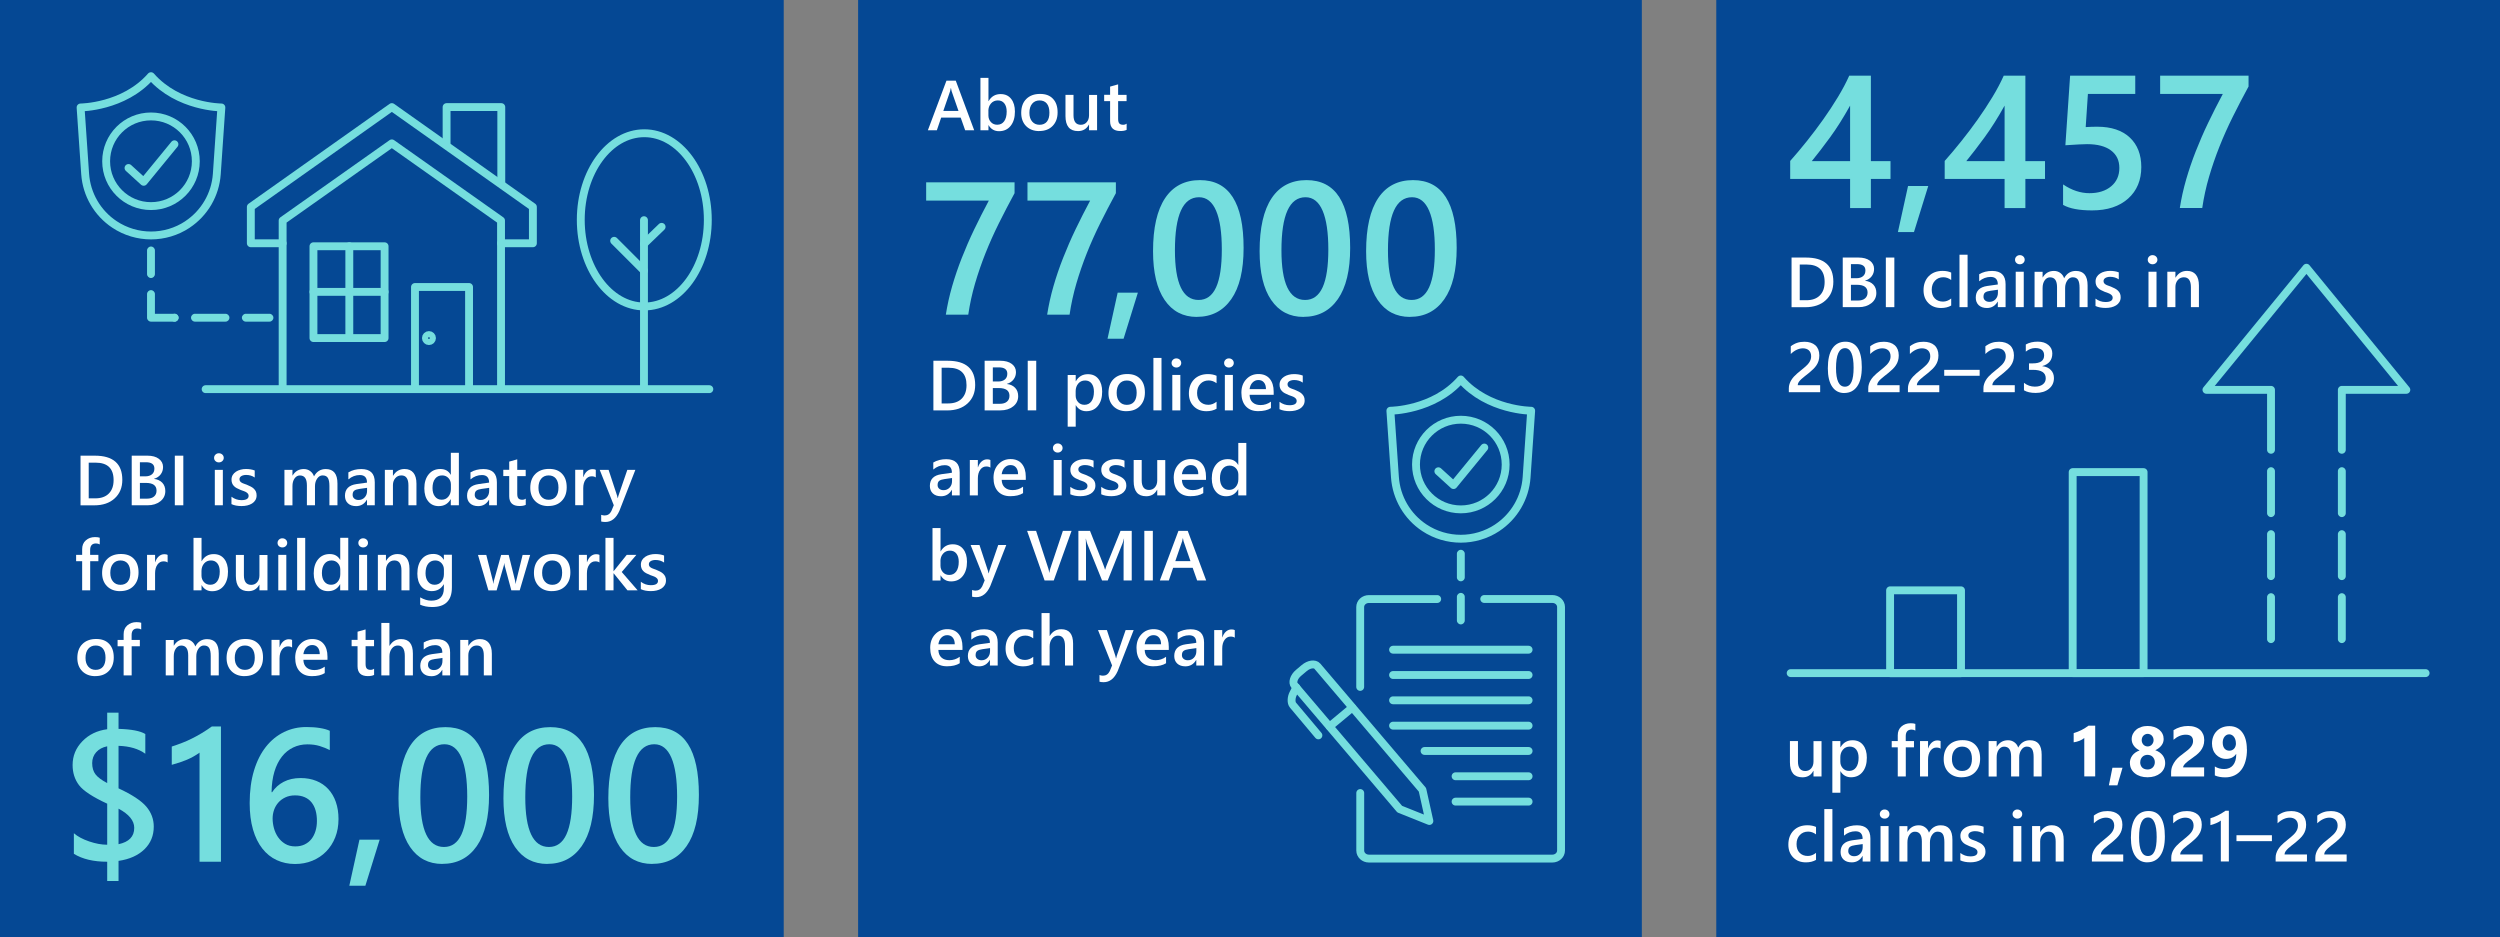 <?xml version="1.0" encoding="UTF-8"?>
<svg xmlns="http://www.w3.org/2000/svg" viewBox="0 0 476.22 178.58">
  <rect x="0" y="0" width="476.22" height="178.58" fill="#808080" stroke="none"/>
  <defs>
    <style>
      .cls-1 {
        fill: none;
      }

      .cls-1, .cls-2 {
        stroke: #75dede;
        stroke-linecap: round;
        stroke-linejoin: round;
        stroke-width: 1.5px;
      }

      .cls-3 {
        fill: #75dede;
      }

      .cls-4 {
        fill: #fff;
      }

      .cls-5, .cls-2 {
        fill: #054894;
      }
    </style>
  </defs>
  <g id="Boxes">
    <rect class="cls-5" width="149.29" height="178.58"/>
    <rect class="cls-5" x="163.46" width="149.29" height="178.58"/>
    <rect class="cls-5" x="326.93" width="149.29" height="178.58"/>
  </g>
  <g id="Icons">
    <g>
      <path class="cls-3" d="M51.33,61.27h-4.5c-.41,0-.75-.34-.75-.75s.34-.75.75-.75h4.5c.41,0,.75.34.75.75s-.34.75-.75.75Z"/>
      <path class="cls-3" d="M42.95,61.27h-5.81c-.42,0-.75-.34-.75-.75s.33-.75.75-.75h5.81c.41,0,.75.33.75.75s-.34.75-.75.75ZM33.26,61.27c-.41,0-.75-.34-.75-.75s.34-.75.75-.75.75.33.75.75-.34.75-.75.75Z"/>
      <path class="cls-3" d="M33.26,61.27h-4.5c-.41,0-.75-.34-.75-.75v-4.5c0-.41.34-.75.75-.75s.75.34.75.75v3.75h3.75c.41,0,.75.34.75.75s-.34.75-.75.75Z"/>
      <path class="cls-3" d="M28.76,52.96c-.41,0-.75-.34-.75-.75v-4.5c0-.41.34-.75.75-.75s.75.34.75.75v4.5c0,.41-.34.75-.75.75Z"/>
    </g>
    <g>
      <path class="cls-1" d="M134.83,41.88c0,9.11-5.42,16.5-12.1,16.5s-12.1-7.39-12.1-16.5,5.42-16.5,12.1-16.5,12.1,7.39,12.1,16.5h0Z"/>
      <line class="cls-1" x1="122.67" y1="41.94" x2="122.67" y2="73.77"/>
      <line class="cls-1" x1="122.67" y1="51.55" x2="116.99" y2="45.87"/>
      <line class="cls-1" x1="122.67" y1="46.45" x2="126.03" y2="43.21"/>
    </g>
    <g>
      <polygon class="cls-1" points="74.64 20.4 47.78 39.42 47.78 46.34 53.84 46.34 53.84 42.01 74.64 27.31 95.44 42.01 95.44 46.34 101.51 46.34 101.51 39.42 74.64 20.4 74.64 20.4"/>
      <g>
        <polyline class="cls-1" points="85.07 27.24 85.07 20.4 95.49 20.4 95.49 34.87"/>
        <g>
          <line class="cls-1" x1="53.84" y1="74.03" x2="53.84" y2="46.34"/>
          <line class="cls-1" x1="95.44" y1="46.34" x2="95.44" y2="74.03"/>
          <g>
            <polyline class="cls-1" points="79.05 74.03 79.05 54.67 89.35 54.67 89.35 74.03"/>
            <g>
              <polygon class="cls-1" points="59.71 46.91 73.26 46.91 73.26 64.4 59.71 64.4 59.71 46.91 59.71 46.91"/>
              <g>
                <line class="cls-1" x1="66.54" y1="46.91" x2="66.54" y2="64.4"/>
                <g>
                  <line class="cls-1" x1="59.71" y1="55.6" x2="73.26" y2="55.6"/>
                  <path class="cls-1" d="M82.29,64.4c0,.32-.26.58-.58.58s-.58-.26-.58-.58.26-.58.58-.58.58.26.58.58h0Z"/>
                </g>
              </g>
            </g>
          </g>
        </g>
      </g>
    </g>
    <line class="cls-1" x1="462.05" y1="128.22" x2="341.1" y2="128.22"/>
    <rect class="cls-1" x="360.04" y="112.45" width="13.51" height="15.78"/>
    <rect class="cls-1" x="394.82" y="89.93" width="13.51" height="38.29"/>
    <g>
      <path class="cls-3" d="M446.09,122.5c-.41,0-.75-.34-.75-.75v-8c0-.41.34-.75.75-.75s.75.34.75.75v8c0,.41-.34.75-.75.75ZM446.09,110.5c-.41,0-.75-.34-.75-.75v-8c0-.41.34-.75.75-.75s.75.34.75.75v8c0,.41-.34.75-.75.75ZM446.09,98.5c-.41,0-.75-.34-.75-.75v-8c0-.41.34-.75.75-.75s.75.34.75.75v8c0,.41-.34.75-.75.75Z"/>
      <path class="cls-3" d="M432.6,122.5c-.41,0-.75-.34-.75-.75v-8c0-.41.34-.75.75-.75s.75.34.75.75v8c0,.41-.34.75-.75.75ZM432.6,110.5c-.41,0-.75-.34-.75-.75v-8c0-.41.34-.75.75-.75s.75.34.75.75v8c0,.41-.34.75-.75.75ZM432.6,98.5c-.41,0-.75-.34-.75-.75v-8c0-.41.34-.75.75-.75s.75.34.75.75v8c0,.41-.34.75-.75.75Z"/>
      <polyline class="cls-1" points="446.09 85.68 446.09 74.26 458.38 74.26 439.35 51 420.3 74.26 432.6 74.26 432.6 74.26 432.6 85.68"/>
    </g>
    <g>
      <path class="cls-2" d="M35.71,42.76h0c-4.21,2.79-9.68,2.79-13.89,0h0c-3.26-2.16-5.33-5.72-5.6-9.62l-.87-12.67s8.22-.04,13.41-5.96c5.19,5.92,13.41,5.96,13.41,5.96l-.87,12.67c-.27,3.9-2.34,7.46-5.6,9.62Z"/>
      <g>
        <path class="cls-2" d="M37.3,30.72c0,4.72-3.82,8.54-8.54,8.54s-8.54-3.82-8.54-8.54,3.82-8.54,8.54-8.54,8.54,3.82,8.54,8.54h0Z"/>
        <polyline class="cls-1" points="24.48 32 27.37 34.63 33.23 27.48"/>
      </g>
    </g>
    <g>
      <g>
        <path class="cls-3" d="M278.27,118.94c-.41,0-.75-.34-.75-.75v-4.5c0-.41.34-.75.75-.75s.75.34.75.75v4.5c0,.41-.34.75-.75.75Z"/>
        <path class="cls-3" d="M278.27,110.73c-.41,0-.75-.34-.75-.75v-4.5c0-.41.34-.75.75-.75s.75.34.75.75v4.5c0,.41-.34.75-.75.75Z"/>
      </g>
      <g>
        <path class="cls-2" d="M285.21,100.53h0c-4.21,2.79-9.68,2.79-13.89,0h0c-3.26-2.16-5.33-5.72-5.6-9.62l-.87-12.67s8.22-.04,13.41-5.96c5.19,5.92,13.41,5.96,13.41,5.96l-.87,12.67c-.27,3.9-2.34,7.46-5.6,9.62Z"/>
        <g>
          <path class="cls-2" d="M286.81,88.49c0,4.72-3.82,8.54-8.54,8.54s-8.54-3.82-8.54-8.54,3.82-8.54,8.54-8.54,8.54,3.82,8.54,8.54h0Z"/>
          <polyline class="cls-1" points="273.99 89.77 276.88 92.4 282.74 85.25"/>
        </g>
      </g>
    </g>
    <line class="cls-1" x1="39.17" y1="74.13" x2="135.12" y2="74.13"/>
    <g>
      <path class="cls-1" d="M246.61,130.58l20.02,23.55,5.65,2.26-1.32-5.94-20.02-23.55c-.48-.56-1.6-.4-2.5.36l-1.09.92c-.9.76-1.23,1.85-.75,2.4h0Z"/>
      <g>
        <path class="cls-1" d="M246.94,130.95l-.59,1.15c-.4.76-.44,1.78-.04,2.23l4.83,5.75"/>
        <g>
          <line class="cls-1" x1="257.58" y1="134.8" x2="253.28" y2="138.38"/>
          <g>
            <path class="cls-1" d="M259.11,151.06v10.96c0,.85.74,1.53,1.65,1.53h34.95c.91,0,1.65-.69,1.65-1.53v-46.39c0-.85-.74-1.53-1.65-1.53h-12.98"/>
            <path class="cls-1" d="M273.77,114.11h-13.01c-.92,0-1.66.68-1.66,1.53v15.21"/>
          </g>
        </g>
      </g>
    </g>
    <g>
      <line class="cls-1" x1="291.18" y1="147.87" x2="277.27" y2="147.87"/>
      <line class="cls-1" x1="291.18" y1="152.7" x2="277.27" y2="152.7"/>
      <line class="cls-1" x1="291.18" y1="123.76" x2="265.36" y2="123.76"/>
      <line class="cls-1" x1="291.18" y1="128.58" x2="265.36" y2="128.58"/>
      <line class="cls-1" x1="291.18" y1="133.4" x2="265.36" y2="133.4"/>
      <line class="cls-1" x1="291.18" y1="138.23" x2="265.36" y2="138.23"/>
      <line class="cls-1" x1="291.18" y1="143.05" x2="271.36" y2="143.05"/>
    </g>
  </g>
  <g id="Text_outlined" data-name="Text outlined">
    <g>
      <path class="cls-4" d="M15.34,96.25v-9.45h2.73c3.48,0,5.23,1.54,5.23,4.61,0,1.46-.48,2.63-1.45,3.52-.97.89-2.26,1.33-3.89,1.33h-2.62ZM16.9,88.13v6.8h1.25c1.1,0,1.96-.3,2.57-.91.61-.61.92-1.46.92-2.57,0-2.21-1.15-3.32-3.43-3.32h-1.31Z"/>
      <path class="cls-4" d="M25.09,96.25v-9.45h3c.91,0,1.64.2,2.17.6.53.4.8.92.8,1.56,0,.54-.15,1-.45,1.4s-.72.68-1.26.84v.03c.65.07,1.17.32,1.56.72.39.41.58.94.58,1.59,0,.81-.32,1.46-.96,1.96s-1.44.75-2.41.75h-3.03ZM26.65,88.05v2.69h1.02c.54,0,.97-.13,1.28-.39.31-.26.46-.62.46-1.09,0-.81-.54-1.21-1.62-1.21h-1.14ZM26.65,92v2.99h1.34c.58,0,1.04-.14,1.35-.41.32-.27.48-.64.48-1.12,0-.98-.68-1.47-2.04-1.47h-1.13Z"/>
      <path class="cls-4" d="M34.92,96.25h-1.62v-9.45h1.62v9.45Z"/>
      <path class="cls-4" d="M41.69,88.08c-.25,0-.46-.08-.64-.24-.18-.16-.27-.37-.27-.62s.09-.46.27-.63c.18-.17.39-.25.64-.25s.48.08.66.25c.18.17.27.38.27.63,0,.24-.09.44-.27.61-.18.17-.4.25-.66.25ZM42.45,96.25h-1.53v-6.75h1.53v6.75Z"/>
      <path class="cls-4" d="M44.09,96.04v-1.42c.57.43,1.2.65,1.89.65.92,0,1.38-.27,1.38-.82,0-.15-.04-.28-.12-.39-.08-.11-.19-.2-.32-.29-.13-.08-.29-.16-.47-.22-.18-.07-.39-.14-.61-.22-.28-.11-.53-.23-.75-.35-.22-.12-.41-.26-.55-.42-.15-.16-.26-.33-.33-.53-.08-.2-.11-.43-.11-.69,0-.32.08-.61.23-.86.15-.25.36-.46.62-.63.26-.17.55-.3.88-.38.33-.09.67-.13,1.02-.13.62,0,1.18.09,1.67.28v1.34c-.47-.33-1.02-.49-1.63-.49-.19,0-.37.02-.52.06-.16.04-.29.09-.4.16s-.2.15-.26.25c-.06.1-.09.21-.09.33,0,.15.03.27.09.37.06.1.15.19.27.27.12.08.27.15.44.21.17.06.36.13.58.21.29.12.55.24.78.36.23.12.43.26.59.42.16.16.29.34.38.54.09.2.13.45.13.73,0,.34-.08.64-.24.9s-.37.47-.63.63-.57.29-.91.37c-.34.08-.71.12-1.09.12-.74,0-1.38-.12-1.92-.37Z"/>
      <path class="cls-4" d="M64.28,96.25h-1.53v-3.68c0-.71-.1-1.22-.3-1.54-.2-.32-.54-.47-1.01-.47-.4,0-.74.2-1.02.6-.28.4-.42.88-.42,1.44v3.65h-1.54v-3.8c0-1.26-.44-1.88-1.33-1.88-.41,0-.75.19-1.02.57-.27.38-.4.87-.4,1.47v3.65h-1.53v-6.75h1.53v1.07h.03c.49-.82,1.2-1.23,2.13-1.23.47,0,.87.13,1.22.39.35.26.59.59.72,1.01.5-.93,1.25-1.4,2.24-1.4,1.49,0,2.23.92,2.23,2.75v4.16Z"/>
      <path class="cls-4" d="M71.39,96.25h-1.48v-1.05h-.03c-.47.81-1.15,1.21-2.05,1.21-.66,0-1.18-.18-1.56-.54-.38-.36-.56-.84-.56-1.43,0-1.27.73-2.02,2.2-2.23l2-.28c0-.96-.46-1.44-1.37-1.44-.8,0-1.53.28-2.18.83v-1.34c.71-.42,1.53-.63,2.47-.63,1.7,0,2.56.84,2.56,2.52v4.39ZM69.91,92.93l-1.42.2c-.44.06-.77.16-.99.32-.22.16-.33.43-.33.82,0,.29.1.52.31.7.2.18.48.27.82.27.47,0,.85-.16,1.16-.49.31-.33.46-.74.46-1.24v-.59Z"/>
      <path class="cls-4" d="M79.33,96.25h-1.53v-3.8c0-1.26-.45-1.89-1.34-1.89-.47,0-.85.17-1.15.52-.3.35-.46.79-.46,1.32v3.85h-1.54v-6.75h1.54v1.12h.03c.51-.85,1.23-1.28,2.19-1.28.73,0,1.29.24,1.68.72.39.48.58,1.17.58,2.07v4.13Z"/>
      <path class="cls-4" d="M87.4,96.25h-1.53v-1.15h-.03c-.49.87-1.25,1.31-2.27,1.31-.83,0-1.5-.3-1.99-.91-.5-.6-.75-1.43-.75-2.47,0-1.12.28-2.01.83-2.68.55-.67,1.29-1.01,2.21-1.01s1.57.36,1.98,1.09h.03v-4.18h1.53v9.99ZM85.89,93.16v-.88c0-.48-.16-.89-.47-1.22s-.71-.5-1.19-.5c-.57,0-1.02.21-1.35.64-.33.43-.49,1.02-.49,1.77,0,.69.16,1.23.47,1.62.31.4.74.6,1.27.6s.95-.19,1.27-.58c.33-.38.49-.87.49-1.45Z"/>
      <path class="cls-4" d="M94.65,96.25h-1.48v-1.05h-.03c-.47.81-1.15,1.21-2.05,1.21-.66,0-1.18-.18-1.56-.54-.38-.36-.56-.84-.56-1.43,0-1.27.73-2.02,2.2-2.23l2-.28c0-.96-.46-1.44-1.37-1.44-.8,0-1.53.28-2.18.83v-1.34c.71-.42,1.53-.63,2.47-.63,1.7,0,2.56.84,2.56,2.52v4.39ZM93.17,92.93l-1.42.2c-.44.06-.77.16-.99.32-.22.16-.33.43-.33.82,0,.29.1.52.31.7.2.18.48.27.82.27.47,0,.85-.16,1.16-.49.31-.33.46-.74.46-1.24v-.59Z"/>
      <path class="cls-4" d="M100.14,96.17c-.3.15-.69.22-1.18.22-1.31,0-1.96-.63-1.96-1.88v-3.82h-1.13v-1.2h1.13v-1.56l1.53-.43v2h1.61v1.2h-1.61v3.38c0,.4.07.69.22.86.15.17.39.26.73.26.26,0,.48-.07.67-.22v1.21Z"/>
      <path class="cls-4" d="M104.44,96.4c-1.04,0-1.87-.32-2.5-.95-.62-.63-.93-1.47-.93-2.51,0-1.13.32-2.02.97-2.66.65-.64,1.52-.96,2.62-.96s1.88.31,2.47.93c.59.62.88,1.48.88,2.58s-.32,1.94-.95,2.59c-.63.65-1.49.97-2.56.97ZM104.51,90.56c-.6,0-1.07.21-1.42.63-.35.42-.52.99-.52,1.73s.18,1.26.53,1.67c.35.41.82.61,1.41.61s1.06-.2,1.39-.6c.32-.4.48-.97.48-1.71s-.16-1.32-.48-1.72c-.32-.4-.79-.61-1.39-.61Z"/>
      <path class="cls-4" d="M113.49,90.95c-.18-.15-.45-.22-.8-.22-.45,0-.83.2-1.13.61-.3.41-.46.96-.46,1.67v3.23h-1.53v-6.75h1.53v1.39h.03c.15-.47.38-.84.69-1.11.31-.27.66-.4,1.04-.4.28,0,.49.04.63.13v1.45Z"/>
      <path class="cls-4" d="M121.03,89.5l-3.05,7.83c-.63,1.4-1.52,2.1-2.66,2.1-.32,0-.59-.03-.8-.09v-1.27c.24.08.46.12.66.12.57,0,1-.28,1.28-.84l.46-1.11-2.68-6.74h1.69l1.61,4.9c.02.06.06.22.12.49h.03c.02-.1.06-.26.12-.47l1.69-4.92h1.54Z"/>
      <path class="cls-4" d="M18.99,103.7c-.21-.12-.44-.18-.71-.18-.74,0-1.11.42-1.11,1.26v.92h1.57v1.2h-1.56v5.55h-1.53v-5.55h-1.15v-1.2h1.15v-1.09c0-.71.23-1.27.7-1.68.47-.41,1.05-.62,1.75-.62.38,0,.68.04.9.12v1.27Z"/>
      <path class="cls-4" d="M22.88,112.61c-1.04,0-1.87-.32-2.5-.95-.62-.63-.93-1.47-.93-2.51,0-1.13.32-2.02.97-2.66.65-.64,1.52-.96,2.62-.96s1.88.31,2.47.93c.59.62.88,1.48.88,2.58s-.32,1.94-.95,2.59c-.63.65-1.49.97-2.56.97ZM22.95,106.76c-.6,0-1.07.21-1.42.63-.35.42-.52.99-.52,1.73s.18,1.26.53,1.67c.35.41.82.61,1.41.61s1.06-.2,1.39-.6c.32-.4.48-.97.48-1.71s-.16-1.32-.48-1.72c-.32-.4-.79-.61-1.39-.61Z"/>
      <path class="cls-4" d="M31.93,107.15c-.18-.15-.45-.22-.8-.22-.45,0-.83.2-1.13.61-.3.41-.46.96-.46,1.67v3.23h-1.53v-6.75h1.53v1.39h.03c.15-.47.38-.84.69-1.11.31-.27.66-.4,1.04-.4.28,0,.49.04.63.13v1.45Z"/>
      <path class="cls-4" d="M38.42,111.47h-.03v.98h-1.53v-9.99h1.53v4.43h.03c.52-.9,1.29-1.34,2.29-1.34.85,0,1.52.3,2,.91.48.6.72,1.41.72,2.43,0,1.13-.27,2.03-.81,2.71-.54.68-1.28,1.02-2.21,1.02-.88,0-1.54-.38-1.99-1.13ZM38.38,108.79v.84c0,.49.16.91.47,1.25.31.34.71.51,1.2.51.57,0,1.01-.22,1.33-.66.32-.44.48-1.06.48-1.85,0-.66-.15-1.18-.45-1.56-.3-.38-.71-.56-1.22-.56-.54,0-.98.19-1.31.58-.33.39-.5.87-.5,1.45Z"/>
      <path class="cls-4" d="M50.95,112.45h-1.53v-1.07h-.03c-.44.82-1.13,1.23-2.07,1.23-1.6,0-2.39-.96-2.39-2.87v-4.03h1.53v3.88c0,1.21.47,1.82,1.4,1.82.45,0,.83-.17,1.12-.5.29-.33.44-.77.44-1.31v-3.88h1.53v6.75Z"/>
      <path class="cls-4" d="M53.78,104.28c-.25,0-.46-.08-.64-.24-.18-.16-.27-.37-.27-.62s.09-.46.27-.63c.18-.17.39-.25.64-.25s.48.08.66.25c.18.17.27.38.27.63,0,.24-.09.44-.27.61-.18.17-.4.25-.66.25ZM54.54,112.45h-1.53v-6.75h1.53v6.75Z"/>
      <path class="cls-4" d="M58.14,112.45h-1.54v-9.99h1.54v9.99Z"/>
      <path class="cls-4" d="M66.33,112.45h-1.53v-1.15h-.03c-.49.87-1.25,1.31-2.27,1.31-.83,0-1.5-.3-1.99-.91-.5-.6-.75-1.43-.75-2.47,0-1.12.28-2.01.83-2.68.55-.67,1.29-1.01,2.21-1.01s1.57.36,1.98,1.09h.03v-4.18h1.53v9.99ZM64.82,109.36v-.88c0-.48-.16-.89-.47-1.22s-.71-.5-1.19-.5c-.57,0-1.02.21-1.35.64-.33.43-.49,1.02-.49,1.77,0,.69.16,1.23.47,1.62.31.4.74.6,1.27.6s.95-.19,1.27-.58c.33-.38.49-.87.49-1.45Z"/>
      <path class="cls-4" d="M69.17,104.28c-.25,0-.46-.08-.64-.24-.18-.16-.27-.37-.27-.62s.09-.46.27-.63c.18-.17.39-.25.64-.25s.48.08.66.25c.18.17.27.38.27.63,0,.24-.09.44-.27.61-.18.17-.4.25-.66.25ZM69.93,112.45h-1.53v-6.75h1.53v6.75Z"/>
      <path class="cls-4" d="M78,112.45h-1.53v-3.8c0-1.26-.45-1.89-1.34-1.89-.47,0-.85.17-1.15.52-.3.35-.46.79-.46,1.32v3.85h-1.54v-6.75h1.54v1.12h.03c.51-.85,1.23-1.28,2.19-1.28.73,0,1.29.24,1.68.72.39.48.58,1.17.58,2.07v4.13Z"/>
      <path class="cls-4" d="M86.08,111.91c0,2.48-1.25,3.72-3.74,3.72-.88,0-1.65-.15-2.3-.44v-1.4c.74.42,1.44.63,2.1.63,1.6,0,2.41-.79,2.41-2.37v-.74h-.03c-.51.86-1.27,1.29-2.28,1.29-.82,0-1.48-.3-1.99-.9-.5-.6-.75-1.4-.75-2.42,0-1.15.27-2.06.81-2.74s1.28-1.02,2.23-1.02c.89,0,1.55.36,1.98,1.09h.03v-.94h1.53v6.21ZM84.56,109.36v-.88c0-.47-.16-.88-.47-1.22-.31-.34-.71-.5-1.18-.5-.58,0-1.03.21-1.36.64-.33.43-.49,1.03-.49,1.8,0,.66.16,1.19.47,1.59.31.4.73.6,1.25.6s.96-.19,1.29-.57c.33-.38.49-.87.49-1.46Z"/>
      <path class="cls-4" d="M100.99,105.7l-1.99,6.75h-1.6l-1.23-4.57c-.05-.18-.08-.37-.09-.59h-.03c0,.15-.05.34-.12.58l-1.33,4.59h-1.57l-1.98-6.75h1.58l1.23,4.86c.04.15.07.34.08.58h.05c.01-.18.05-.38.11-.59l1.36-4.85h1.44l1.21,4.88c.04.15.07.35.09.58h.05c0-.16.04-.36.1-.58l1.2-4.88h1.46Z"/>
      <path class="cls-4" d="M105.14,112.61c-1.04,0-1.87-.32-2.5-.95-.62-.63-.93-1.47-.93-2.51,0-1.13.32-2.02.97-2.66.65-.64,1.52-.96,2.62-.96s1.88.31,2.47.93c.59.62.88,1.48.88,2.58s-.32,1.94-.95,2.59c-.63.65-1.49.97-2.56.97ZM105.21,106.76c-.6,0-1.07.21-1.42.63-.35.42-.52.99-.52,1.73s.18,1.26.53,1.67c.35.41.82.61,1.41.61s1.06-.2,1.39-.6c.32-.4.48-.97.48-1.71s-.16-1.32-.48-1.72c-.32-.4-.79-.61-1.39-.61Z"/>
      <path class="cls-4" d="M114.19,107.15c-.18-.15-.45-.22-.8-.22-.45,0-.83.2-1.13.61-.3.41-.46.96-.46,1.67v3.23h-1.53v-6.75h1.53v1.39h.03c.15-.47.38-.84.69-1.11.31-.27.66-.4,1.04-.4.28,0,.49.04.63.13v1.45Z"/>
      <path class="cls-4" d="M121.46,112.45h-1.94l-2.62-3.24h-.03v3.24h-1.54v-9.99h1.54v6.33h.03l2.48-3.09h1.84l-2.79,3.26,3.03,3.49Z"/>
      <path class="cls-4" d="M122.07,112.24v-1.42c.57.43,1.2.65,1.89.65.92,0,1.38-.27,1.38-.82,0-.15-.04-.28-.12-.39-.08-.11-.19-.2-.32-.29-.13-.08-.29-.16-.47-.22-.18-.07-.39-.14-.61-.22-.28-.11-.53-.23-.75-.35-.22-.12-.41-.26-.55-.42-.15-.16-.26-.33-.33-.53-.08-.2-.11-.43-.11-.69,0-.32.08-.61.23-.86.15-.25.36-.46.62-.63.26-.17.55-.3.88-.38.33-.09.67-.13,1.02-.13.62,0,1.18.09,1.67.28v1.34c-.47-.33-1.02-.49-1.63-.49-.19,0-.37.02-.52.06-.16.04-.29.09-.4.16s-.2.15-.26.25c-.06.1-.09.21-.09.33,0,.15.03.27.09.37.06.1.15.19.27.27.12.08.27.15.44.21.17.06.36.13.58.21.29.12.55.24.78.36.23.12.43.26.59.42.16.16.29.34.38.54.09.2.13.45.13.73,0,.34-.08.64-.24.9s-.37.47-.63.63-.57.29-.91.37c-.34.08-.71.12-1.09.12-.74,0-1.38-.12-1.92-.37Z"/>
      <path class="cls-4" d="M18.16,128.8c-1.04,0-1.87-.32-2.5-.95-.62-.63-.93-1.47-.93-2.51,0-1.13.32-2.02.97-2.66.65-.64,1.52-.96,2.62-.96s1.88.31,2.47.93c.59.62.88,1.48.88,2.58s-.32,1.94-.95,2.59c-.63.65-1.49.97-2.56.97ZM18.23,122.96c-.6,0-1.07.21-1.42.63-.35.42-.52.99-.52,1.73s.18,1.26.53,1.67c.35.41.82.61,1.41.61s1.06-.2,1.39-.6c.32-.4.48-.97.48-1.71s-.16-1.32-.48-1.72c-.32-.4-.79-.61-1.39-.61Z"/>
      <path class="cls-4" d="M26.89,119.9c-.21-.12-.44-.18-.71-.18-.74,0-1.11.42-1.11,1.26v.92h1.57v1.2h-1.56v5.55h-1.53v-5.55h-1.15v-1.2h1.15v-1.09c0-.71.23-1.27.7-1.68.47-.41,1.05-.62,1.75-.62.38,0,.68.04.9.12v1.27Z"/>
      <path class="cls-4" d="M41.67,128.65h-1.53v-3.68c0-.71-.1-1.22-.3-1.54-.2-.32-.54-.47-1.01-.47-.4,0-.74.2-1.02.6-.28.4-.42.88-.42,1.44v3.65h-1.54v-3.8c0-1.26-.44-1.88-1.33-1.88-.41,0-.75.19-1.02.57-.27.38-.4.87-.4,1.47v3.65h-1.53v-6.75h1.53v1.07h.03c.49-.82,1.2-1.23,2.13-1.23.47,0,.87.13,1.22.39.35.26.59.59.72,1.01.5-.93,1.25-1.4,2.24-1.4,1.49,0,2.23.92,2.23,2.75v4.16Z"/>
      <path class="cls-4" d="M46.59,128.8c-1.04,0-1.87-.32-2.5-.95-.62-.63-.93-1.47-.93-2.51,0-1.13.32-2.02.97-2.66.65-.64,1.52-.96,2.62-.96s1.88.31,2.47.93c.59.62.88,1.48.88,2.58s-.32,1.94-.95,2.59c-.63.65-1.49.97-2.56.97ZM46.66,122.96c-.6,0-1.07.21-1.42.63-.35.42-.52.99-.52,1.73s.18,1.26.53,1.67c.35.41.82.61,1.41.61s1.06-.2,1.39-.6c.32-.4.48-.97.48-1.71s-.16-1.32-.48-1.72c-.32-.4-.79-.61-1.39-.61Z"/>
      <path class="cls-4" d="M55.64,123.35c-.18-.15-.45-.22-.8-.22-.45,0-.83.2-1.13.61-.3.41-.46.96-.46,1.67v3.23h-1.53v-6.75h1.53v1.39h.03c.15-.47.38-.84.69-1.11.31-.27.66-.4,1.04-.4.28,0,.49.04.63.13v1.45Z"/>
      <path class="cls-4" d="M62.39,125.69h-4.6c.02.62.21,1.11.58,1.44.37.34.87.51,1.51.51.72,0,1.38-.21,1.98-.65v1.23c-.62.39-1.43.58-2.44.58s-1.77-.31-2.34-.92c-.56-.61-.85-1.48-.85-2.59,0-1.05.31-1.91.93-2.57.62-.66,1.39-.99,2.32-.99s1.64.3,2.14.89c.51.59.76,1.42.76,2.47v.59ZM60.91,124.61c0-.55-.13-.98-.39-1.28-.25-.31-.61-.46-1.05-.46s-.81.16-1.12.48c-.31.32-.49.74-.56,1.26h3.12Z"/>
      <path class="cls-4" d="M71.25,128.57c-.3.15-.69.22-1.18.22-1.31,0-1.96-.63-1.96-1.88v-3.82h-1.13v-1.2h1.13v-1.56l1.53-.43v2h1.61v1.2h-1.61v3.38c0,.4.07.69.22.86.15.17.39.26.73.26.26,0,.48-.07.67-.22v1.21Z"/>
      <path class="cls-4" d="M78.64,128.65h-1.53v-3.69c0-1.34-.45-2-1.34-2-.45,0-.83.19-1.13.58s-.46.88-.46,1.48v3.63h-1.54v-9.99h1.54v4.36h.03c.51-.85,1.24-1.28,2.19-1.28,1.5,0,2.25.92,2.25,2.75v4.16Z"/>
      <path class="cls-4" d="M85.74,128.65h-1.48v-1.05h-.03c-.47.81-1.15,1.21-2.05,1.21-.66,0-1.18-.18-1.56-.54-.38-.36-.56-.84-.56-1.43,0-1.27.73-2.02,2.2-2.23l2-.28c0-.96-.46-1.44-1.37-1.44-.8,0-1.53.28-2.18.83v-1.34c.71-.42,1.53-.63,2.47-.63,1.7,0,2.56.84,2.56,2.52v4.39ZM84.27,125.33l-1.42.2c-.44.06-.77.16-.99.32-.22.16-.33.43-.33.82,0,.29.1.52.31.7.2.18.48.27.82.27.47,0,.85-.16,1.16-.49.31-.33.46-.74.46-1.24v-.59Z"/>
      <path class="cls-4" d="M93.69,128.65h-1.53v-3.8c0-1.26-.45-1.89-1.34-1.89-.47,0-.85.17-1.15.52-.3.35-.46.79-.46,1.32v3.85h-1.54v-6.75h1.54v1.12h.03c.51-.85,1.23-1.28,2.19-1.28.73,0,1.29.24,1.68.72.39.48.58,1.17.58,2.07v4.13Z"/>
      <path class="cls-3" d="M22.58,164.01v3.81h-2.16v-3.67c-2.6,0-4.72-.5-6.35-1.51v-3.92c.71.62,1.68,1.14,2.91,1.56s2.37.63,3.44.63v-7.82c-2.77-1.28-4.56-2.46-5.37-3.53s-1.22-2.36-1.22-3.83c0-1.75.62-3.25,1.86-4.53s2.82-2.04,4.73-2.29v-3.16h2.16v3.09c2.46.07,4.16.4,5.1.98v3.76c-1.28-.94-2.98-1.44-5.1-1.51v8.1c2.58,1.2,4.34,2.36,5.29,3.48s1.42,2.4,1.42,3.81c0,1.72-.59,3.16-1.78,4.32s-2.83,1.9-4.94,2.21ZM20.42,149.17v-7.01c-.88.18-1.58.55-2.09,1.12s-.77,1.27-.77,2.09c0,.87.21,1.58.63,2.13s1.17,1.11,2.23,1.67ZM22.58,154.04v6.77c1.99-.42,2.99-1.46,2.99-3.11,0-1.38-1-2.6-2.99-3.66Z"/>
      <path class="cls-3" d="M42.09,138.38v25.77h-4.08v-20.78c-.74.53-1.53.98-2.38,1.34s-1.82.69-2.91.98v-3.48c.68-.22,1.34-.46,1.97-.7s1.26-.52,1.87-.83,1.24-.64,1.86-1.02,1.27-.8,1.94-1.28h1.72Z"/>
      <path class="cls-3" d="M64.48,156.04c0,1.27-.21,2.42-.62,3.46s-.99,1.94-1.73,2.7-1.61,1.34-2.63,1.76-2.11.62-3.3.62c-1.27,0-2.43-.25-3.49-.74s-1.97-1.22-2.74-2.2-1.36-2.18-1.78-3.63-.63-3.13-.63-5.04c0-2.33.28-4.4.83-6.21s1.32-3.32,2.29-4.54,2.12-2.14,3.43-2.78,2.73-.95,4.25-.95c.95,0,1.81.06,2.59.19s1.4.3,1.87.53v3.67c-.6-.3-1.24-.56-1.92-.77s-1.46-.32-2.34-.32c-.98,0-1.89.2-2.72.6s-1.55.98-2.15,1.75-1.08,1.72-1.42,2.85-.52,2.43-.54,3.91h.11c.54-.83,1.27-1.49,2.19-1.97s2-.72,3.24-.72c1.1,0,2.09.18,2.98.54s1.64.87,2.27,1.55,1.11,1.49,1.45,2.46.51,2.05.51,3.26ZM60.37,156.38c0-.73-.08-1.39-.25-1.99s-.43-1.11-.77-1.54-.78-.76-1.3-.99-1.13-.35-1.84-.35-1.32.13-1.85.38-.98.58-1.34.99-.64.88-.82,1.41-.27,1.07-.27,1.62c0,.6.08,1.21.25,1.84s.43,1.2.78,1.71.8.94,1.34,1.27,1.19.5,1.94.5c.67,0,1.26-.12,1.78-.37s.95-.59,1.29-1.02.61-.95.79-1.54.27-1.23.27-1.92Z"/>
      <path class="cls-3" d="M72.32,159.95l-2.72,8.77h-3.06l1.93-8.77h3.85Z"/>
      <path class="cls-3" d="M84.26,164.57c-2.62,0-4.67-1.07-6.14-3.22s-2.21-5.24-2.21-9.3c0-4.45.77-7.82,2.3-10.11s3.75-3.43,6.64-3.43c5.54,0,8.31,4.31,8.31,12.92,0,4.27-.78,7.52-2.35,9.76s-3.75,3.37-6.57,3.37ZM84.66,141.77c-3.06,0-4.59,3.37-4.59,10.11,0,6.3,1.5,9.46,4.5,9.46s4.43-3.21,4.43-9.62-1.45-9.95-4.34-9.95Z"/>
      <path class="cls-3" d="M104.25,164.57c-2.62,0-4.67-1.07-6.14-3.22s-2.21-5.24-2.21-9.3c0-4.45.77-7.82,2.3-10.11s3.75-3.43,6.64-3.43c5.54,0,8.31,4.31,8.31,12.92,0,4.27-.78,7.52-2.35,9.76s-3.75,3.37-6.57,3.37ZM104.65,141.77c-3.06,0-4.59,3.37-4.59,10.11,0,6.3,1.5,9.46,4.5,9.46s4.43-3.21,4.43-9.62-1.45-9.95-4.34-9.95Z"/>
      <path class="cls-3" d="M124.23,164.57c-2.62,0-4.67-1.07-6.14-3.22s-2.21-5.24-2.21-9.3c0-4.45.77-7.82,2.3-10.11s3.75-3.43,6.64-3.43c5.54,0,8.31,4.31,8.31,12.92,0,4.27-.78,7.52-2.35,9.76s-3.75,3.37-6.57,3.37ZM124.64,141.77c-3.06,0-4.59,3.37-4.59,10.11,0,6.3,1.5,9.46,4.5,9.46s4.43-3.21,4.43-9.62-1.45-9.95-4.34-9.95Z"/>
    </g>
    <g>
      <path class="cls-4" d="M177.8,78.17v-9.45h2.73c3.48,0,5.23,1.54,5.23,4.61,0,1.46-.48,2.63-1.45,3.52-.97.89-2.26,1.33-3.89,1.33h-2.62ZM179.37,70.05v6.8h1.25c1.1,0,1.96-.3,2.57-.91.61-.61.92-1.46.92-2.57,0-2.21-1.14-3.32-3.43-3.32h-1.31Z"/>
      <path class="cls-4" d="M187.56,78.17v-9.45h3c.91,0,1.64.2,2.17.6s.8.92.8,1.56c0,.54-.15,1-.46,1.4-.3.4-.72.68-1.26.84v.03c.65.07,1.17.32,1.56.72.39.41.58.94.58,1.59,0,.81-.32,1.46-.96,1.96-.64.5-1.44.75-2.41.75h-3.03ZM189.12,69.98v2.69h1.02c.54,0,.97-.13,1.28-.39.31-.26.46-.62.46-1.09,0-.81-.54-1.21-1.62-1.21h-1.14ZM189.12,73.93v2.99h1.34c.58,0,1.04-.14,1.35-.41.32-.27.48-.64.48-1.12,0-.98-.68-1.47-2.04-1.47h-1.13Z"/>
      <path class="cls-4" d="M197.39,78.17h-1.62v-9.45h1.62v9.45Z"/>
      <path class="cls-4" d="M204.94,77.18h-.03v4.1h-1.53v-9.85h1.53v1.19h.03c.52-.9,1.29-1.34,2.29-1.34.86,0,1.53.3,2,.9.48.6.72,1.41.72,2.43,0,1.12-.27,2.03-.81,2.7-.54.68-1.28,1.02-2.21,1.02-.86,0-1.53-.38-1.99-1.13ZM204.9,74.51v.84c0,.49.16.91.47,1.25.31.34.71.51,1.2.51.57,0,1.01-.22,1.33-.66.32-.44.48-1.06.48-1.85,0-.66-.15-1.18-.45-1.56-.3-.38-.71-.56-1.22-.56-.54,0-.98.19-1.31.58-.33.39-.5.87-.5,1.45Z"/>
      <path class="cls-4" d="M214.58,78.33c-1.04,0-1.87-.32-2.5-.95-.62-.63-.93-1.47-.93-2.51,0-1.13.32-2.02.97-2.66s1.52-.96,2.62-.96,1.88.31,2.47.93c.59.62.88,1.48.88,2.58s-.32,1.94-.95,2.59c-.63.65-1.49.97-2.56.97ZM214.65,72.48c-.6,0-1.07.21-1.42.63-.35.42-.52.99-.52,1.73s.18,1.26.53,1.67c.35.41.82.61,1.41.61s1.06-.2,1.39-.6c.32-.4.48-.97.48-1.71s-.16-1.32-.48-1.72c-.32-.4-.79-.61-1.39-.61Z"/>
      <path class="cls-4" d="M221.25,78.17h-1.54v-9.99h1.54v9.99Z"/>
      <path class="cls-4" d="M224.08,70.01c-.25,0-.46-.08-.64-.24-.18-.16-.27-.37-.27-.62s.09-.46.27-.63c.18-.17.39-.25.64-.25s.48.08.66.25c.18.17.27.38.27.63,0,.24-.09.44-.27.61-.18.17-.4.25-.66.25ZM224.84,78.17h-1.53v-6.75h1.53v6.75Z"/>
      <path class="cls-4" d="M231.74,77.86c-.54.31-1.18.47-1.92.47-1,0-1.81-.31-2.43-.94-.62-.63-.92-1.44-.92-2.44,0-1.11.33-2,.99-2.68.66-.67,1.55-1.01,2.65-1.01.62,0,1.16.11,1.63.32v1.42c-.47-.35-.97-.53-1.5-.53-.65,0-1.18.22-1.59.66-.41.44-.62,1.01-.62,1.72s.19,1.25.58,1.65c.39.4.91.61,1.57.61.55,0,1.07-.2,1.56-.59v1.33Z"/>
      <path class="cls-4" d="M234.09,70.01c-.25,0-.46-.08-.64-.24-.18-.16-.27-.37-.27-.62s.09-.46.27-.63c.18-.17.39-.25.64-.25s.48.08.66.25c.18.17.27.38.27.63,0,.24-.09.44-.27.61-.18.17-.4.25-.66.25ZM234.85,78.17h-1.53v-6.75h1.53v6.75Z"/>
      <path class="cls-4" d="M242.63,75.21h-4.6c.02.62.21,1.11.58,1.44.37.34.87.51,1.51.51.72,0,1.38-.21,1.98-.65v1.23c-.62.39-1.43.58-2.44.58s-1.77-.31-2.34-.92c-.56-.61-.85-1.48-.85-2.59,0-1.05.31-1.91.93-2.57.62-.66,1.39-.99,2.32-.99s1.64.3,2.14.89c.5.59.76,1.42.76,2.47v.59ZM241.15,74.13c0-.55-.13-.98-.39-1.28-.25-.31-.61-.46-1.05-.46s-.81.16-1.12.48-.49.74-.56,1.26h3.12Z"/>
      <path class="cls-4" d="M243.73,77.96v-1.42c.57.43,1.2.65,1.89.65.92,0,1.38-.27,1.38-.82,0-.15-.04-.28-.12-.39-.08-.11-.19-.2-.32-.29-.13-.08-.29-.16-.47-.22-.18-.07-.39-.14-.61-.22-.28-.11-.53-.23-.75-.35s-.41-.26-.55-.42c-.15-.16-.26-.33-.33-.53-.08-.2-.11-.43-.11-.69,0-.32.08-.61.23-.86.15-.25.36-.46.62-.63.26-.17.55-.3.88-.38.33-.09.67-.13,1.02-.13.62,0,1.18.09,1.67.28v1.34c-.47-.33-1.02-.49-1.63-.49-.19,0-.37.02-.52.06-.16.04-.29.09-.4.16-.11.07-.2.15-.26.25-.06.1-.09.21-.09.33,0,.15.03.27.09.37s.15.19.27.27c.12.08.27.15.44.21.17.06.36.13.58.21.29.12.55.24.78.36s.43.26.59.42c.16.16.29.34.38.54.09.2.13.45.13.73,0,.34-.08.64-.24.9s-.37.47-.63.63-.57.29-.91.37c-.34.08-.71.12-1.09.12-.74,0-1.38-.12-1.92-.37Z"/>
      <path class="cls-4" d="M182.81,94.37h-1.48v-1.05h-.03c-.47.81-1.15,1.21-2.05,1.21-.66,0-1.18-.18-1.56-.54s-.56-.84-.56-1.43c0-1.27.73-2.02,2.2-2.23l2-.28c0-.96-.46-1.44-1.37-1.44-.8,0-1.53.28-2.18.83v-1.34c.71-.42,1.53-.63,2.47-.63,1.7,0,2.56.84,2.56,2.52v4.39ZM181.34,91.06l-1.42.2c-.44.06-.77.16-.99.32-.22.16-.33.43-.33.82,0,.29.1.52.31.7.21.18.48.27.82.27.47,0,.85-.16,1.16-.49.31-.33.46-.74.46-1.24v-.59Z"/>
      <path class="cls-4" d="M188.66,89.08c-.18-.15-.45-.22-.8-.22-.45,0-.83.2-1.13.61-.3.41-.46.96-.46,1.67v3.23h-1.53v-6.75h1.53v1.39h.03c.15-.47.38-.84.69-1.11.31-.27.66-.4,1.04-.4.28,0,.49.04.63.13v1.45Z"/>
      <path class="cls-4" d="M195.41,91.41h-4.6c.02.62.21,1.11.58,1.44.37.34.87.51,1.51.51.72,0,1.38-.21,1.98-.65v1.23c-.62.39-1.43.58-2.44.58s-1.77-.31-2.34-.92c-.56-.61-.85-1.48-.85-2.59,0-1.05.31-1.91.93-2.57.62-.66,1.39-.99,2.32-.99s1.64.3,2.14.89c.5.59.76,1.42.76,2.47v.59ZM193.93,90.33c0-.55-.13-.98-.39-1.28-.25-.31-.61-.46-1.05-.46s-.81.16-1.12.48-.49.74-.56,1.26h3.12Z"/>
      <path class="cls-4" d="M201.48,86.21c-.25,0-.46-.08-.64-.24-.18-.16-.27-.37-.27-.62s.09-.46.27-.63c.18-.17.39-.25.64-.25s.48.08.66.25c.18.17.27.38.27.63,0,.24-.09.44-.27.61-.18.17-.4.25-.66.25ZM202.24,94.37h-1.53v-6.75h1.53v6.75Z"/>
      <path class="cls-4" d="M203.88,94.16v-1.42c.57.43,1.2.65,1.89.65.92,0,1.38-.27,1.38-.82,0-.15-.04-.28-.12-.39-.08-.11-.19-.2-.32-.29s-.29-.16-.47-.22c-.18-.07-.39-.14-.61-.22-.28-.11-.53-.23-.75-.35-.22-.12-.41-.26-.55-.42-.15-.16-.26-.33-.33-.53-.08-.2-.11-.43-.11-.69,0-.32.08-.61.23-.86.15-.25.36-.46.62-.63.26-.17.55-.3.88-.38.33-.09.67-.13,1.02-.13.62,0,1.18.09,1.67.28v1.34c-.47-.33-1.02-.49-1.63-.49-.19,0-.37.02-.52.06-.16.04-.29.09-.4.16-.11.07-.2.15-.26.25-.06.1-.09.21-.09.33,0,.15.03.27.09.37.06.1.15.19.27.27.12.08.27.15.43.21.17.06.36.13.58.21.29.12.55.24.78.36.23.12.43.26.59.42.16.16.29.34.38.54.09.2.13.45.13.73,0,.34-.08.64-.24.9s-.37.47-.63.63-.57.29-.91.37c-.34.08-.71.12-1.09.12-.74,0-1.38-.12-1.92-.37Z"/>
      <path class="cls-4" d="M209.77,94.16v-1.42c.57.43,1.2.65,1.89.65.92,0,1.38-.27,1.38-.82,0-.15-.04-.28-.12-.39-.08-.11-.19-.2-.32-.29s-.29-.16-.47-.22c-.18-.07-.39-.14-.61-.22-.28-.11-.53-.23-.75-.35-.22-.12-.41-.26-.55-.42-.15-.16-.26-.33-.33-.53-.08-.2-.11-.43-.11-.69,0-.32.08-.61.23-.86.15-.25.36-.46.62-.63.26-.17.55-.3.88-.38.33-.09.67-.13,1.02-.13.62,0,1.18.09,1.67.28v1.34c-.47-.33-1.02-.49-1.63-.49-.19,0-.37.02-.52.06-.16.04-.29.09-.4.16-.11.07-.2.15-.26.25-.06.1-.09.21-.09.33,0,.15.03.27.09.37.06.1.15.19.27.27.12.08.27.15.43.21.17.06.36.13.58.21.29.12.55.24.78.36.23.12.43.26.59.42.16.16.29.34.38.54.09.2.13.45.13.73,0,.34-.08.64-.24.9s-.37.47-.63.63-.57.29-.91.37c-.34.08-.71.12-1.09.12-.74,0-1.38-.12-1.92-.37Z"/>
      <path class="cls-4" d="M221.97,94.37h-1.53v-1.07h-.03c-.44.82-1.13,1.23-2.07,1.23-1.6,0-2.39-.96-2.39-2.87v-4.03h1.53v3.88c0,1.21.47,1.82,1.4,1.82.45,0,.83-.17,1.12-.5.29-.33.44-.77.44-1.31v-3.88h1.53v6.75Z"/>
      <path class="cls-4" d="M229.74,91.41h-4.6c.02.62.21,1.11.58,1.44s.87.51,1.51.51c.72,0,1.38-.21,1.98-.65v1.23c-.62.39-1.43.58-2.44.58s-1.77-.31-2.34-.92c-.56-.61-.85-1.48-.85-2.59,0-1.05.31-1.91.93-2.57.62-.66,1.39-.99,2.32-.99s1.64.3,2.14.89c.51.59.76,1.42.76,2.47v.59ZM228.26,90.33c0-.55-.13-.98-.39-1.28-.25-.31-.61-.46-1.05-.46s-.81.16-1.12.48c-.3.32-.49.74-.56,1.26h3.12Z"/>
      <path class="cls-4" d="M237.4,94.37h-1.53v-1.15h-.03c-.49.87-1.25,1.31-2.27,1.31-.83,0-1.5-.3-1.99-.91-.5-.6-.75-1.43-.75-2.47,0-1.12.28-2.01.83-2.68.55-.67,1.29-1.01,2.21-1.01s1.57.36,1.98,1.09h.03v-4.18h1.53v9.99ZM235.89,91.29v-.88c0-.48-.16-.89-.47-1.22-.31-.33-.71-.5-1.19-.5-.57,0-1.02.21-1.35.64-.33.43-.49,1.02-.49,1.77,0,.69.16,1.23.47,1.62.31.4.74.6,1.27.6s.95-.19,1.27-.58c.33-.38.49-.87.49-1.45Z"/>
      <path class="cls-4" d="M179.19,109.6h-.03v.98h-1.53v-9.99h1.53v4.43h.03c.52-.9,1.29-1.34,2.29-1.34.85,0,1.52.3,2,.91.48.6.72,1.41.72,2.43,0,1.13-.27,2.03-.81,2.71-.54.68-1.28,1.02-2.21,1.02-.88,0-1.54-.38-1.99-1.13ZM179.15,106.92v.84c0,.49.16.91.47,1.25s.71.51,1.2.51c.57,0,1.01-.22,1.33-.66.32-.44.48-1.06.48-1.85,0-.66-.15-1.18-.45-1.56-.3-.38-.71-.56-1.22-.56-.54,0-.98.19-1.32.58s-.5.87-.5,1.45Z"/>
      <path class="cls-4" d="M191.68,103.82l-3.05,7.83c-.63,1.4-1.52,2.1-2.66,2.1-.32,0-.59-.03-.8-.09v-1.27c.24.08.46.12.66.12.57,0,1-.28,1.28-.84l.46-1.11-2.68-6.74h1.69l1.61,4.9c.02.06.06.22.12.49h.03c.02-.1.06-.26.12-.47l1.69-4.92h1.54Z"/>
      <path class="cls-4" d="M204.12,101.12l-3.39,9.45h-1.75l-3.33-9.45h1.71l2.33,7.17c.08.23.13.49.17.8h.03c.03-.25.09-.52.19-.81l2.39-7.16h1.66Z"/>
      <path class="cls-4" d="M215.59,110.57h-1.56v-6.12c0-.5.03-1.11.09-1.84h-.03c-.1.41-.18.71-.26.89l-2.82,7.07h-1.08l-2.83-7.01c-.08-.21-.16-.52-.25-.94h-.03c.03.38.05,1,.05,1.85v6.1h-1.45v-9.45h2.21l2.49,6.3c.19.48.31.84.37,1.08h.03c.16-.5.29-.87.4-1.11l2.53-6.27h2.13v9.45Z"/>
      <path class="cls-4" d="M219.6,110.57h-1.62v-9.45h1.62v9.45Z"/>
      <path class="cls-4" d="M229.76,110.57h-1.72l-.85-2.41h-3.72l-.82,2.41h-1.71l3.54-9.45h1.77l3.51,9.45ZM226.77,106.89l-1.31-3.77c-.04-.12-.08-.32-.12-.59h-.03c-.04.25-.08.45-.13.59l-1.3,3.77h2.89Z"/>
      <path class="cls-4" d="M183.35,123.81h-4.6c.02.62.21,1.11.58,1.44.37.34.87.51,1.51.51.72,0,1.38-.21,1.98-.65v1.23c-.62.39-1.43.58-2.44.58s-1.77-.31-2.34-.92c-.56-.61-.85-1.48-.85-2.59,0-1.05.31-1.91.93-2.57.62-.66,1.39-.99,2.32-.99s1.64.3,2.14.89c.5.59.76,1.42.76,2.47v.59ZM181.87,122.73c0-.55-.13-.98-.39-1.28-.25-.31-.61-.46-1.05-.46s-.81.16-1.12.48-.49.74-.56,1.26h3.12Z"/>
      <path class="cls-4" d="M190.05,126.77h-1.48v-1.05h-.03c-.47.81-1.15,1.21-2.05,1.21-.66,0-1.18-.18-1.56-.54s-.56-.84-.56-1.43c0-1.27.73-2.02,2.2-2.23l2-.28c0-.96-.46-1.44-1.37-1.44-.8,0-1.53.28-2.18.83v-1.34c.71-.42,1.53-.63,2.47-.63,1.7,0,2.56.84,2.56,2.52v4.39ZM188.58,123.46l-1.42.2c-.44.06-.77.16-.99.32-.22.16-.33.43-.33.82,0,.29.1.52.31.7.21.18.48.27.82.27.47,0,.85-.16,1.16-.49.31-.33.46-.74.46-1.24v-.59Z"/>
      <path class="cls-4" d="M196.82,126.46c-.54.31-1.18.47-1.92.47-1,0-1.81-.31-2.43-.94-.62-.63-.92-1.44-.92-2.44,0-1.11.33-2,.99-2.68.66-.67,1.55-1.01,2.65-1.01.62,0,1.16.11,1.63.32v1.42c-.47-.35-.97-.53-1.5-.53-.65,0-1.18.22-1.59.66-.41.44-.62,1.01-.62,1.72s.19,1.25.58,1.65c.39.4.91.61,1.57.61.55,0,1.07-.2,1.56-.59v1.33Z"/>
      <path class="cls-4" d="M204.4,126.77h-1.53v-3.69c0-1.34-.45-2-1.34-2-.45,0-.83.19-1.13.58s-.46.88-.46,1.48v3.63h-1.54v-9.99h1.54v4.36h.03c.51-.85,1.24-1.28,2.19-1.28,1.5,0,2.25.92,2.25,2.75v4.16Z"/>
      <path class="cls-4" d="M215.95,120.02l-3.05,7.83c-.63,1.4-1.52,2.1-2.66,2.1-.32,0-.59-.03-.8-.09v-1.27c.24.08.46.12.66.12.57,0,1-.28,1.28-.84l.46-1.11-2.68-6.74h1.69l1.61,4.9c.02.06.06.22.12.49h.03c.02-.1.06-.26.12-.47l1.69-4.92h1.54Z"/>
      <path class="cls-4" d="M222.65,123.81h-4.6c.02.62.21,1.11.58,1.44s.87.51,1.51.51c.72,0,1.38-.21,1.98-.65v1.23c-.62.39-1.43.58-2.44.58s-1.77-.31-2.34-.92c-.56-.61-.85-1.48-.85-2.59,0-1.05.31-1.91.93-2.57.62-.66,1.39-.99,2.32-.99s1.64.3,2.14.89c.51.59.76,1.42.76,2.47v.59ZM221.17,122.73c0-.55-.13-.98-.39-1.28-.25-.31-.61-.46-1.05-.46s-.81.16-1.12.48c-.3.32-.49.74-.56,1.26h3.12Z"/>
      <path class="cls-4" d="M229.36,126.77h-1.48v-1.05h-.03c-.47.81-1.15,1.21-2.05,1.21-.66,0-1.18-.18-1.56-.54s-.56-.84-.56-1.43c0-1.27.73-2.02,2.2-2.23l2-.28c0-.96-.46-1.44-1.37-1.44-.8,0-1.53.28-2.18.83v-1.34c.71-.42,1.53-.63,2.47-.63,1.7,0,2.56.84,2.56,2.52v4.39ZM227.88,123.46l-1.42.2c-.44.06-.77.16-.99.32-.22.16-.33.43-.33.82,0,.29.1.52.31.7.21.18.48.27.82.27.47,0,.85-.16,1.16-.49.31-.33.46-.74.46-1.24v-.59Z"/>
      <path class="cls-4" d="M235.21,121.48c-.18-.15-.45-.22-.8-.22-.45,0-.83.2-1.13.61-.3.41-.46.96-.46,1.67v3.23h-1.53v-6.75h1.53v1.39h.03c.15-.47.38-.84.69-1.11.31-.27.66-.4,1.04-.4.28,0,.49.04.63.13v1.45Z"/>
    </g>
    <g>
      <path class="cls-4" d="M185.57,24.81h-1.72l-.85-2.41h-3.72l-.82,2.41h-1.71l3.54-9.45h1.77l3.51,9.45ZM182.58,21.13l-1.31-3.77c-.04-.12-.08-.32-.12-.59h-.03c-.04.25-.08.45-.13.59l-1.3,3.77h2.89Z"/>
      <path class="cls-4" d="M188.32,23.84h-.03v.98h-1.53v-9.99h1.53v4.43h.03c.52-.9,1.29-1.34,2.29-1.34.85,0,1.52.3,2,.91.48.6.72,1.41.72,2.43,0,1.13-.27,2.03-.81,2.71-.54.68-1.28,1.02-2.21,1.02-.88,0-1.54-.38-1.99-1.13ZM188.28,21.16v.84c0,.49.16.91.47,1.25s.71.51,1.2.51c.57,0,1.01-.22,1.33-.66.32-.44.48-1.06.48-1.85,0-.66-.15-1.18-.45-1.56-.3-.38-.71-.56-1.22-.56-.54,0-.98.19-1.32.58s-.5.87-.5,1.45Z"/>
      <path class="cls-4" d="M197.96,24.97c-1.04,0-1.87-.32-2.5-.95-.62-.63-.93-1.47-.93-2.51,0-1.13.32-2.02.97-2.66.65-.64,1.52-.96,2.62-.96s1.88.31,2.46.93c.59.62.88,1.48.88,2.58s-.32,1.94-.95,2.59c-.63.65-1.49.97-2.56.97ZM198.03,19.13c-.6,0-1.07.21-1.42.63-.35.42-.52.99-.52,1.73s.18,1.26.53,1.67c.35.41.82.61,1.41.61s1.06-.2,1.39-.6.48-.97.48-1.71-.16-1.32-.48-1.72-.79-.61-1.39-.61Z"/>
      <path class="cls-4" d="M208.98,24.81h-1.53v-1.07h-.03c-.44.82-1.13,1.23-2.07,1.23-1.6,0-2.39-.96-2.39-2.87v-4.03h1.53v3.88c0,1.21.47,1.82,1.4,1.82.45,0,.83-.17,1.12-.5.29-.33.44-.77.44-1.31v-3.88h1.53v6.75Z"/>
      <path class="cls-4" d="M214.6,24.74c-.3.15-.69.22-1.18.22-1.31,0-1.96-.63-1.96-1.88v-3.82h-1.13v-1.2h1.13v-1.56l1.53-.43v2h1.61v1.2h-1.61v3.38c0,.4.07.69.22.86.15.17.39.26.73.26.26,0,.48-.07.67-.22v1.21Z"/>
    </g>
    <g>
      <path class="cls-3" d="M193.27,36.78c-1.05,1.93-2.05,3.85-2.99,5.74s-1.79,3.79-2.55,5.7-1.42,3.83-1.99,5.77-1,3.92-1.3,5.95h-4.27c.28-1.8.68-3.61,1.2-5.41s1.13-3.6,1.84-5.4,1.49-3.61,2.36-5.42,1.8-3.65,2.79-5.5h-11.94v-3.48h16.84v2.04Z"/>
      <path class="cls-3" d="M212.57,36.78c-1.05,1.93-2.05,3.85-2.99,5.74s-1.79,3.79-2.55,5.7-1.42,3.83-1.99,5.77-1,3.92-1.3,5.95h-4.27c.28-1.8.68-3.61,1.2-5.41s1.13-3.6,1.84-5.4,1.49-3.61,2.36-5.42,1.8-3.65,2.79-5.5h-11.94v-3.48h16.84v2.04Z"/>
      <path class="cls-3" d="M216.75,55.75l-2.72,8.77h-3.06l1.93-8.77h3.85Z"/>
      <path class="cls-3" d="M227.99,60.37c-2.62,0-4.67-1.07-6.14-3.22s-2.21-5.24-2.21-9.3c0-4.45.77-7.82,2.3-10.11s3.75-3.43,6.64-3.43c5.54,0,8.31,4.31,8.31,12.92,0,4.27-.78,7.52-2.35,9.76s-3.75,3.37-6.57,3.37ZM228.4,37.57c-3.06,0-4.59,3.37-4.59,10.11,0,6.3,1.5,9.46,4.5,9.46s4.43-3.21,4.43-9.62-1.45-9.95-4.34-9.95Z"/>
      <path class="cls-3" d="M248.29,60.37c-2.62,0-4.67-1.07-6.14-3.22s-2.21-5.24-2.21-9.3c0-4.45.77-7.82,2.3-10.11s3.75-3.43,6.64-3.43c5.54,0,8.31,4.31,8.31,12.92,0,4.27-.78,7.52-2.35,9.76s-3.75,3.37-6.57,3.37ZM248.69,37.57c-3.06,0-4.59,3.37-4.59,10.11,0,6.3,1.5,9.46,4.5,9.46s4.43-3.21,4.43-9.62-1.45-9.95-4.34-9.95Z"/>
      <path class="cls-3" d="M268.58,60.37c-2.62,0-4.67-1.07-6.14-3.22s-2.21-5.24-2.21-9.3c0-4.45.77-7.82,2.3-10.11s3.75-3.43,6.64-3.43c5.54,0,8.31,4.31,8.31,12.92,0,4.27-.78,7.52-2.35,9.76s-3.75,3.37-6.57,3.37ZM268.98,37.57c-3.06,0-4.59,3.37-4.59,10.11,0,6.3,1.5,9.46,4.5,9.46s4.43-3.21,4.43-9.62-1.45-9.95-4.34-9.95Z"/>
    </g>
    <g>
      <path class="cls-3" d="M356.38,14.42v16.28h3.74v3.39h-3.74v5.54h-3.96v-5.54h-11.41v-3.43c1.03-1.16,2.09-2.42,3.17-3.77s2.13-2.74,3.13-4.15,1.93-2.83,2.79-4.25,1.58-2.78,2.16-4.08h4.11ZM352.42,30.7v-10.58c-1.28,2.3-2.54,4.3-3.79,6.01s-2.42,3.23-3.51,4.57h7.29Z"/>
      <path class="cls-3" d="M367.31,35.43l-2.72,8.77h-3.06l1.93-8.77h3.85Z"/>
      <path class="cls-3" d="M385.81,14.42v16.28h3.74v3.39h-3.74v5.54h-3.96v-5.54h-11.41v-3.43c1.03-1.16,2.09-2.42,3.17-3.77s2.13-2.74,3.13-4.15,1.93-2.83,2.79-4.25,1.58-2.78,2.16-4.08h4.11ZM381.85,30.7v-10.58c-1.28,2.3-2.54,4.3-3.79,6.01s-2.42,3.23-3.51,4.57h7.29Z"/>
      <path class="cls-3" d="M392.99,39.05v-3.92c1.65,1.11,3.33,1.67,5.03,1.67s3.09-.44,4.13-1.31,1.56-2.04,1.56-3.49-.53-2.54-1.59-3.34-2.58-1.2-4.56-1.2c-.68,0-2.06.07-4.13.21l.9-13.25h12.41v3.48h-9.02l-.42,6.31c.81-.05,1.54-.07,2.2-.07,2.67,0,4.74.69,6.2,2.06s2.19,3.25,2.19,5.62c0,2.5-.83,4.5-2.5,6s-3.96,2.26-6.88,2.26c-2.46,0-4.29-.35-5.5-1.04Z"/>
      <path class="cls-3" d="M428.33,16.46c-1.05,1.93-2.05,3.85-2.99,5.74s-1.79,3.79-2.55,5.7-1.42,3.83-1.99,5.77-1,3.92-1.3,5.95h-4.27c.28-1.8.68-3.61,1.2-5.41s1.13-3.6,1.84-5.4,1.49-3.61,2.36-5.42,1.8-3.65,2.79-5.5h-11.94v-3.48h16.84v2.04Z"/>
    </g>
    <g>
      <path class="cls-4" d="M346.98,147.91h-1.53v-1.07h-.03c-.44.82-1.13,1.23-2.07,1.23-1.6,0-2.39-.96-2.39-2.87v-4.03h1.53v3.88c0,1.21.47,1.82,1.4,1.82.45,0,.83-.17,1.12-.5.29-.33.44-.77.44-1.31v-3.88h1.53v6.75Z"/>
      <path class="cls-4" d="M350.6,146.91h-.03v4.1h-1.53v-9.85h1.53v1.19h.03c.52-.9,1.29-1.34,2.29-1.34.86,0,1.52.3,2,.9s.72,1.41.72,2.43c0,1.12-.27,2.03-.81,2.7-.54.68-1.28,1.02-2.21,1.02-.86,0-1.53-.38-1.99-1.13ZM350.56,144.25v.84c0,.49.16.91.47,1.25.31.34.71.51,1.2.51.57,0,1.01-.22,1.33-.66.32-.44.48-1.06.48-1.85,0-.66-.15-1.18-.45-1.56-.3-.38-.71-.56-1.22-.56-.54,0-.98.19-1.31.58-.33.39-.5.87-.5,1.45Z"/>
      <path class="cls-4" d="M364.84,139.16c-.21-.12-.44-.18-.71-.18-.74,0-1.11.42-1.11,1.26v.92h1.57v1.2h-1.56v5.55h-1.53v-5.55h-1.15v-1.2h1.15v-1.09c0-.71.23-1.27.7-1.68.47-.41,1.05-.62,1.75-.62.38,0,.68.04.9.12v1.27Z"/>
      <path class="cls-4" d="M369.66,142.62c-.18-.15-.45-.22-.8-.22-.45,0-.83.2-1.13.61-.3.41-.46.96-.46,1.67v3.23h-1.53v-6.75h1.53v1.39h.03c.15-.47.38-.84.69-1.11.31-.27.66-.4,1.04-.4.28,0,.49.04.63.13v1.45Z"/>
      <path class="cls-4" d="M373.68,148.07c-1.04,0-1.87-.32-2.5-.95-.62-.63-.93-1.47-.93-2.51,0-1.13.32-2.02.97-2.66.65-.64,1.52-.96,2.62-.96s1.88.31,2.47.93c.59.62.88,1.48.88,2.58s-.32,1.94-.95,2.59c-.63.65-1.49.97-2.56.97ZM373.76,142.22c-.6,0-1.07.21-1.42.63-.35.42-.52.99-.52,1.73s.18,1.26.53,1.67c.35.41.82.61,1.41.61s1.06-.2,1.39-.6c.32-.4.48-.97.48-1.71s-.16-1.32-.48-1.72c-.32-.4-.79-.61-1.39-.61Z"/>
      <path class="cls-4" d="M388.91,147.91h-1.53v-3.68c0-.71-.1-1.22-.3-1.54-.2-.32-.54-.47-1.01-.47-.4,0-.74.2-1.02.6-.28.4-.42.88-.42,1.44v3.65h-1.54v-3.8c0-1.26-.44-1.88-1.33-1.88-.41,0-.75.19-1.02.57-.27.38-.4.87-.4,1.47v3.65h-1.53v-6.75h1.53v1.07h.03c.49-.82,1.2-1.23,2.13-1.23.47,0,.87.13,1.22.39.35.26.59.59.72,1.01.5-.93,1.25-1.4,2.24-1.4,1.49,0,2.23.92,2.23,2.75v4.16Z"/>
      <path class="cls-4" d="M399.11,138.24v9.66h-2.08v-7.32c-.11.1-.25.2-.41.29-.16.09-.32.17-.5.24-.18.07-.36.13-.55.18-.19.05-.38.09-.56.11v-1.75c.54-.16,1.05-.36,1.53-.61s.91-.52,1.3-.81h1.26Z"/>
      <path class="cls-4" d="M404.31,146.25l-.97,3.34h-1.62l.67-3.34h1.92Z"/>
      <path class="cls-4" d="M405.71,145.36c0-.26.04-.52.12-.76.08-.24.19-.47.35-.68.15-.21.35-.4.58-.56.23-.17.5-.3.81-.41-.48-.24-.85-.54-1.11-.91-.26-.37-.4-.78-.4-1.24,0-.36.08-.69.23-1,.15-.31.36-.57.63-.8s.59-.4.96-.52c.37-.13.78-.19,1.22-.19s.86.06,1.23.19c.37.12.7.3.97.52.27.22.48.48.63.79.15.3.22.63.22.99,0,.45-.14.86-.42,1.22-.28.37-.67.67-1.17.91.31.11.58.24.81.41.23.17.43.35.59.56s.28.44.36.69c.08.25.12.51.12.77,0,.4-.08.77-.24,1.1-.16.33-.39.62-.69.86-.3.24-.65.43-1.06.56-.41.13-.86.2-1.36.2s-.94-.06-1.35-.19c-.41-.13-.76-.31-1.06-.55-.3-.24-.53-.52-.7-.85-.17-.33-.25-.7-.25-1.1ZM407.68,145.19c0,.22.03.41.1.58.07.17.16.32.28.44.12.12.27.21.44.27.17.06.36.1.57.1s.39-.03.56-.1c.17-.07.31-.16.44-.28.12-.12.22-.26.29-.44.07-.17.11-.36.11-.57,0-.19-.03-.37-.1-.54-.07-.17-.16-.32-.28-.45-.12-.12-.27-.23-.44-.3-.17-.07-.36-.11-.57-.11-.2,0-.38.03-.55.1-.17.07-.32.16-.44.29-.12.12-.22.27-.29.44s-.11.36-.11.56ZM407.97,141c0,.17.03.32.09.47.06.15.14.27.24.38.1.11.22.19.36.25.14.06.28.09.44.09s.31-.03.44-.09c.14-.06.26-.15.36-.26.1-.11.18-.24.24-.38.06-.14.09-.3.09-.47s-.03-.33-.09-.48c-.06-.15-.14-.27-.24-.38-.1-.11-.22-.19-.36-.25-.14-.06-.29-.09-.44-.09-.17,0-.32.03-.46.1-.14.06-.26.15-.36.26-.1.11-.18.23-.23.38-.05.15-.08.3-.08.47Z"/>
      <path class="cls-4" d="M415.85,146.18h4.01v1.73h-6.29v-.71c0-.48.08-.92.24-1.3.16-.38.37-.73.61-1.04.25-.31.52-.58.81-.81.29-.24.57-.45.83-.64.28-.2.52-.39.73-.57.21-.18.38-.36.53-.54.14-.18.25-.36.32-.54.07-.18.11-.38.11-.58,0-.4-.11-.71-.34-.92-.23-.21-.58-.31-1.05-.31-.81,0-1.59.32-2.33.97v-1.83c.82-.53,1.75-.8,2.78-.8.48,0,.91.06,1.29.19.38.12.7.3.97.54s.46.52.6.85c.14.33.21.7.21,1.11,0,.43-.07.82-.2,1.16-.13.34-.31.65-.53.92-.22.28-.48.53-.77.76-.29.23-.59.45-.9.67-.21.15-.41.3-.61.44-.2.15-.37.29-.52.44-.15.14-.27.28-.36.42-.09.14-.13.27-.13.39Z"/>
      <path class="cls-4" d="M428.02,142.73c0,.84-.09,1.59-.28,2.25-.18.66-.45,1.22-.81,1.68-.35.46-.79.81-1.3,1.05-.51.24-1.09.37-1.73.37-.77,0-1.44-.12-2-.37v-1.71c.5.33,1.09.49,1.79.49s1.28-.24,1.68-.73.61-1.19.61-2.12h-.04c-.42.61-1.05.92-1.9.92-.39,0-.74-.07-1.07-.22-.33-.15-.61-.35-.85-.6-.24-.26-.43-.56-.56-.92-.13-.36-.2-.75-.2-1.17,0-.5.08-.95.24-1.36s.39-.76.68-1.05c.29-.29.64-.52,1.05-.68.41-.16.86-.24,1.36-.24s.98.1,1.38.3c.41.2.76.49,1.04.87.29.38.51.84.66,1.39.15.55.23,1.17.23,1.87ZM425.91,141.62c0-.24-.03-.47-.09-.68-.06-.21-.15-.4-.26-.55-.11-.15-.24-.28-.4-.37-.16-.09-.33-.14-.52-.14s-.35.04-.5.12c-.15.08-.28.19-.39.33-.11.14-.2.3-.26.5-.06.19-.09.4-.09.63,0,.25.03.46.09.66.06.19.15.35.26.48.11.13.25.23.41.3.16.07.33.1.53.1s.35-.04.5-.11c.15-.07.28-.17.39-.29.11-.12.19-.27.25-.44.06-.17.09-.35.09-.54Z"/>
      <path class="cls-4" d="M345.93,163.8c-.54.31-1.18.47-1.92.47-1,0-1.81-.31-2.43-.94-.62-.63-.92-1.44-.92-2.44,0-1.11.33-2,.99-2.68.66-.67,1.55-1.01,2.65-1.01.62,0,1.16.11,1.63.32v1.42c-.47-.35-.97-.53-1.5-.53-.65,0-1.18.22-1.59.66-.41.44-.62,1.01-.62,1.72s.19,1.25.58,1.65c.39.4.91.61,1.57.61.55,0,1.07-.2,1.56-.59v1.33Z"/>
      <path class="cls-4" d="M349.05,164.11h-1.54v-9.99h1.54v9.99Z"/>
      <path class="cls-4" d="M356.29,164.11h-1.48v-1.05h-.03c-.47.81-1.15,1.21-2.05,1.21-.66,0-1.18-.18-1.56-.54-.38-.36-.56-.84-.56-1.43,0-1.27.73-2.02,2.2-2.23l2-.28c0-.96-.46-1.44-1.37-1.44-.8,0-1.53.28-2.18.83v-1.34c.71-.42,1.53-.63,2.47-.63,1.7,0,2.56.84,2.56,2.52v4.39ZM354.81,160.79l-1.42.2c-.44.06-.77.16-.99.32-.22.16-.33.43-.33.82,0,.29.1.52.31.7.2.18.48.27.82.27.47,0,.85-.16,1.16-.49.31-.33.46-.74.46-1.24v-.59Z"/>
      <path class="cls-4" d="M358.99,155.94c-.25,0-.46-.08-.64-.24-.18-.16-.27-.37-.27-.62s.09-.46.27-.63c.18-.17.39-.25.64-.25s.48.08.66.25c.18.17.27.38.27.63,0,.24-.09.44-.27.61-.18.17-.4.25-.66.25ZM359.75,164.11h-1.53v-6.75h1.53v6.75Z"/>
      <path class="cls-4" d="M371.91,164.11h-1.53v-3.68c0-.71-.1-1.22-.3-1.54-.2-.32-.54-.47-1.01-.47-.4,0-.74.2-1.02.6-.28.4-.42.88-.42,1.44v3.65h-1.54v-3.8c0-1.26-.44-1.88-1.33-1.88-.41,0-.75.19-1.02.57-.27.38-.4.87-.4,1.47v3.65h-1.53v-6.75h1.53v1.07h.03c.49-.82,1.2-1.23,2.13-1.23.47,0,.87.13,1.22.39.35.26.59.59.72,1.01.5-.93,1.25-1.4,2.24-1.4,1.49,0,2.23.92,2.23,2.75v4.16Z"/>
      <path class="cls-4" d="M373.42,163.9v-1.42c.57.43,1.2.65,1.89.65.92,0,1.38-.27,1.38-.82,0-.15-.04-.28-.12-.39-.08-.11-.19-.2-.32-.29-.13-.08-.29-.16-.47-.22-.18-.07-.39-.14-.61-.22-.28-.11-.53-.23-.75-.35-.22-.12-.41-.26-.55-.42-.15-.16-.26-.33-.33-.53-.08-.2-.11-.43-.11-.69,0-.32.08-.61.23-.86.15-.25.36-.46.62-.63.26-.17.55-.3.88-.38.33-.09.67-.13,1.02-.13.62,0,1.18.09,1.67.28v1.34c-.47-.33-1.02-.49-1.63-.49-.19,0-.37.02-.52.06-.16.04-.29.09-.4.16s-.2.15-.26.25c-.06.1-.09.21-.09.33,0,.15.03.27.09.37.06.1.15.19.27.27.12.08.27.15.44.21.17.06.36.13.58.21.29.12.55.24.78.36.23.12.43.26.59.42.16.16.29.34.38.54.09.2.13.45.13.73,0,.34-.08.64-.24.9s-.37.47-.63.63-.57.29-.91.37c-.34.08-.71.12-1.09.12-.74,0-1.38-.12-1.92-.37Z"/>
      <path class="cls-4" d="M384.28,155.94c-.25,0-.46-.08-.64-.24-.18-.16-.27-.37-.27-.62s.09-.46.27-.63c.18-.17.39-.25.64-.25s.48.08.66.25c.18.17.27.38.27.63,0,.24-.09.44-.27.61-.18.17-.4.25-.66.25ZM385.04,164.11h-1.53v-6.75h1.53v6.75Z"/>
      <path class="cls-4" d="M393.11,164.11h-1.53v-3.8c0-1.26-.45-1.89-1.34-1.89-.47,0-.85.17-1.15.52-.3.35-.46.79-.46,1.32v3.85h-1.54v-6.75h1.54v1.12h.03c.51-.85,1.23-1.28,2.19-1.28.73,0,1.29.24,1.68.72.39.48.58,1.17.58,2.07v4.13Z"/>
      <path class="cls-4" d="M404.41,164.11h-5.93v-.73c0-.3.04-.58.13-.84.08-.26.2-.51.34-.74.14-.23.31-.45.49-.65.19-.2.39-.4.61-.59.22-.19.44-.38.66-.55.22-.18.44-.36.66-.54.2-.17.39-.34.55-.5.17-.17.31-.33.43-.51s.21-.36.28-.56c.07-.2.1-.41.1-.64,0-.25-.04-.47-.12-.66-.08-.19-.18-.34-.32-.47-.14-.12-.3-.22-.49-.28-.19-.06-.4-.1-.62-.1-.39,0-.78.09-1.18.27s-.78.45-1.15.81v-1.47c.19-.15.39-.27.59-.38.2-.11.4-.2.61-.27.21-.07.43-.13.67-.16s.48-.05.75-.05c.43,0,.81.06,1.16.17.35.11.64.28.89.49.25.22.44.49.57.81.13.33.2.7.2,1.12,0,.38-.05.73-.14,1.03-.09.31-.23.59-.4.85-.17.26-.38.51-.63.75s-.52.48-.82.73c-.26.21-.51.41-.76.6-.25.2-.48.39-.68.57-.2.19-.37.37-.49.56-.12.19-.19.37-.19.56v.03h4.27v1.31Z"/>
      <path class="cls-4" d="M409.04,164.27c-.98,0-1.75-.4-2.3-1.21-.55-.8-.83-1.97-.83-3.49,0-1.67.29-2.93.86-3.79.58-.86,1.41-1.29,2.49-1.29,2.08,0,3.12,1.61,3.12,4.85,0,1.6-.29,2.82-.88,3.66-.59.84-1.41,1.26-2.46,1.26ZM409.19,155.72c-1.15,0-1.72,1.26-1.72,3.79,0,2.36.56,3.55,1.69,3.55s1.66-1.2,1.66-3.61-.54-3.73-1.63-3.73Z"/>
      <path class="cls-4" d="M419.53,164.11h-5.93v-.73c0-.3.04-.58.13-.84.08-.26.2-.51.34-.74.14-.23.31-.45.49-.65.19-.2.39-.4.61-.59.22-.19.44-.38.66-.55.22-.18.44-.36.66-.54.2-.17.39-.34.55-.5.17-.17.31-.33.43-.51s.21-.36.28-.56c.07-.2.1-.41.1-.64,0-.25-.04-.47-.12-.66-.08-.19-.18-.34-.32-.47-.14-.12-.3-.22-.49-.28-.19-.06-.4-.1-.62-.1-.39,0-.78.09-1.18.27s-.78.45-1.15.81v-1.47c.19-.15.39-.27.59-.38.2-.11.4-.2.61-.27.21-.07.43-.13.67-.16s.48-.05.75-.05c.43,0,.81.06,1.16.17.35.11.64.28.89.49.25.22.44.49.57.81.13.33.2.7.2,1.12,0,.38-.05.73-.14,1.03-.09.31-.23.59-.4.85-.17.26-.38.51-.63.75s-.52.48-.82.73c-.26.21-.51.41-.76.6-.25.2-.48.39-.68.57-.2.19-.37.37-.49.56-.12.19-.19.37-.19.56v.03h4.27v1.31Z"/>
      <path class="cls-4" d="M424.57,154.44v9.66h-1.53v-7.79c-.28.2-.57.37-.89.5-.32.14-.68.26-1.09.37v-1.31c.25-.08.5-.17.74-.26s.47-.2.7-.31c.23-.11.46-.24.7-.38.23-.14.48-.3.73-.48h.65Z"/>
      <path class="cls-4" d="M432.77,160.23h-6.75v-1.13h6.75v1.13Z"/>
      <path class="cls-4" d="M439.41,164.11h-5.93v-.73c0-.3.04-.58.13-.84.08-.26.2-.51.34-.74.14-.23.31-.45.49-.65.19-.2.39-.4.61-.59.22-.19.44-.38.66-.55.22-.18.44-.36.66-.54.2-.17.39-.34.55-.5.17-.17.31-.33.43-.51s.21-.36.28-.56c.07-.2.1-.41.1-.64,0-.25-.04-.47-.12-.66-.08-.19-.18-.34-.32-.47-.14-.12-.3-.22-.49-.28-.19-.06-.4-.1-.62-.1-.39,0-.78.09-1.18.27s-.78.45-1.15.81v-1.47c.19-.15.39-.27.59-.38.2-.11.4-.2.61-.27.21-.07.43-.13.67-.16s.48-.05.75-.05c.43,0,.81.06,1.16.17.35.11.64.28.89.49.25.22.44.49.57.81.13.33.2.7.2,1.12,0,.38-.05.73-.14,1.03-.09.31-.23.59-.4.85-.17.26-.38.51-.63.75s-.52.48-.82.73c-.26.21-.51.41-.76.6-.25.2-.48.39-.68.57-.2.19-.37.37-.49.56-.12.19-.19.37-.19.56v.03h4.27v1.31Z"/>
      <path class="cls-4" d="M446.97,164.11h-5.93v-.73c0-.3.04-.58.13-.84.08-.26.2-.51.34-.74.14-.23.31-.45.49-.65.19-.2.39-.4.61-.59.22-.19.44-.38.66-.55.22-.18.44-.36.66-.54.2-.17.39-.34.55-.5.17-.17.31-.33.43-.51.12-.18.21-.36.28-.56.07-.2.1-.41.1-.64,0-.25-.04-.47-.12-.66-.08-.19-.18-.34-.32-.47-.14-.12-.3-.22-.49-.28-.19-.06-.4-.1-.62-.1-.39,0-.78.09-1.18.27s-.78.45-1.15.81v-1.47c.19-.15.39-.27.59-.38.2-.11.4-.2.61-.27.21-.07.43-.13.67-.16s.48-.05.75-.05c.43,0,.81.06,1.16.17.35.11.64.28.89.49.25.22.44.49.57.81.13.33.2.7.2,1.12,0,.38-.05.73-.14,1.03-.09.31-.23.59-.4.85-.17.26-.38.51-.63.75s-.52.48-.82.73c-.26.21-.51.41-.76.6-.25.2-.48.39-.68.57-.2.19-.37.37-.49.56-.12.19-.19.37-.19.56v.03h4.27v1.31Z"/>
    </g>
    <g>
      <path class="cls-4" d="M341.27,58.51v-9.45h2.73c3.48,0,5.23,1.54,5.23,4.61,0,1.46-.48,2.63-1.45,3.52-.97.89-2.26,1.33-3.89,1.33h-2.62ZM342.83,50.39v6.8h1.25c1.1,0,1.96-.3,2.57-.91.61-.61.92-1.46.92-2.57,0-2.21-1.15-3.32-3.43-3.32h-1.31Z"/>
      <path class="cls-4" d="M351.02,58.51v-9.45h3c.91,0,1.64.2,2.17.6.53.4.8.92.8,1.56,0,.54-.15,1-.45,1.4s-.72.68-1.26.84v.03c.65.07,1.17.32,1.56.72.39.41.58.94.58,1.59,0,.81-.32,1.46-.96,1.96s-1.44.75-2.41.75h-3.03ZM352.58,50.31v2.69h1.02c.54,0,.97-.13,1.28-.39.31-.26.46-.62.46-1.09,0-.81-.54-1.21-1.62-1.21h-1.14ZM352.58,54.26v2.99h1.34c.58,0,1.04-.14,1.35-.41.32-.27.48-.64.48-1.12,0-.98-.68-1.47-2.04-1.47h-1.13Z"/>
      <path class="cls-4" d="M360.85,58.51h-1.62v-9.45h1.62v9.45Z"/>
      <path class="cls-4" d="M371.68,58.2c-.54.31-1.18.47-1.92.47-1,0-1.81-.31-2.43-.94-.62-.63-.92-1.44-.92-2.44,0-1.11.33-2,.99-2.68.66-.67,1.55-1.01,2.65-1.01.62,0,1.16.11,1.63.32v1.42c-.47-.35-.97-.53-1.5-.53-.65,0-1.18.22-1.59.66-.41.44-.62,1.01-.62,1.72s.19,1.25.58,1.65c.39.4.91.61,1.57.61.55,0,1.07-.2,1.56-.59v1.33Z"/>
      <path class="cls-4" d="M374.8,58.51h-1.54v-9.99h1.54v9.99Z"/>
      <path class="cls-4" d="M382.04,58.51h-1.48v-1.05h-.03c-.47.81-1.15,1.21-2.05,1.21-.66,0-1.18-.18-1.56-.54-.38-.36-.56-.84-.56-1.43,0-1.27.73-2.02,2.2-2.23l2-.28c0-.96-.46-1.44-1.37-1.44-.8,0-1.53.28-2.18.83v-1.34c.71-.42,1.53-.63,2.47-.63,1.7,0,2.56.84,2.56,2.52v4.39ZM380.57,55.19l-1.42.2c-.44.06-.77.16-.99.32-.22.16-.33.43-.33.82,0,.29.1.52.31.7.2.18.48.27.82.27.47,0,.85-.16,1.16-.49.31-.33.46-.74.46-1.24v-.59Z"/>
      <path class="cls-4" d="M384.75,50.34c-.25,0-.46-.08-.64-.24-.18-.16-.27-.37-.27-.62s.09-.46.27-.63c.18-.17.39-.25.64-.25s.48.08.66.25c.18.17.27.38.27.63,0,.24-.09.44-.27.61-.18.17-.4.25-.66.25ZM385.5,58.51h-1.53v-6.75h1.53v6.75Z"/>
      <path class="cls-4" d="M397.66,58.51h-1.53v-3.68c0-.71-.1-1.22-.3-1.54-.2-.32-.54-.47-1.01-.47-.4,0-.74.2-1.02.6-.28.4-.42.88-.42,1.44v3.65h-1.54v-3.8c0-1.26-.44-1.88-1.33-1.88-.41,0-.75.19-1.02.57-.27.38-.4.87-.4,1.47v3.65h-1.53v-6.75h1.53v1.07h.03c.49-.82,1.2-1.23,2.13-1.23.47,0,.87.13,1.22.39.35.26.59.59.72,1.01.5-.93,1.25-1.4,2.24-1.4,1.49,0,2.23.92,2.23,2.75v4.16Z"/>
      <path class="cls-4" d="M399.17,58.3v-1.42c.57.43,1.2.65,1.89.65.92,0,1.38-.27,1.38-.82,0-.15-.04-.28-.12-.39-.08-.11-.19-.2-.32-.29-.13-.08-.29-.16-.47-.22-.18-.07-.39-.14-.61-.22-.28-.11-.53-.23-.75-.35-.22-.12-.41-.26-.55-.42-.15-.16-.26-.33-.33-.53-.08-.2-.11-.43-.11-.69,0-.32.08-.61.23-.86.15-.25.36-.46.62-.63.26-.17.55-.3.88-.38.33-.09.67-.13,1.02-.13.62,0,1.18.09,1.67.28v1.34c-.47-.33-1.02-.49-1.63-.49-.19,0-.37.02-.52.06-.16.04-.29.09-.4.16s-.2.15-.26.25c-.06.1-.09.21-.09.33,0,.15.03.27.09.37.06.1.15.19.27.27.12.08.27.15.44.21.17.06.36.13.58.21.29.12.55.24.78.36.23.12.43.26.59.42.16.16.29.34.38.54.09.2.13.45.13.73,0,.34-.08.64-.24.9s-.37.47-.63.63-.57.29-.91.37c-.34.08-.71.12-1.09.12-.74,0-1.38-.12-1.92-.37Z"/>
      <path class="cls-4" d="M410.03,50.34c-.25,0-.46-.08-.64-.24-.18-.16-.27-.37-.27-.62s.09-.46.27-.63c.18-.17.39-.25.64-.25s.48.08.66.25c.18.17.27.38.27.63,0,.24-.09.44-.27.61-.18.17-.4.25-.66.25ZM410.79,58.51h-1.53v-6.75h1.53v6.75Z"/>
      <path class="cls-4" d="M418.87,58.51h-1.53v-3.8c0-1.26-.45-1.89-1.34-1.89-.47,0-.85.17-1.15.52-.3.35-.46.79-.46,1.32v3.85h-1.54v-6.75h1.54v1.12h.03c.51-.85,1.23-1.28,2.19-1.28.73,0,1.29.24,1.68.72.39.48.58,1.17.58,2.07v4.13Z"/>
      <path class="cls-4" d="M346.68,74.71h-5.93v-.73c0-.3.04-.58.13-.84.08-.26.2-.51.34-.74.14-.23.31-.45.49-.65.19-.2.39-.4.61-.59.22-.19.44-.38.66-.55.22-.18.44-.36.66-.54.2-.17.39-.34.55-.5.17-.17.31-.33.43-.51s.21-.36.28-.56c.07-.2.1-.41.1-.64,0-.25-.04-.47-.12-.66-.08-.19-.18-.34-.32-.47-.14-.12-.3-.22-.49-.28-.19-.06-.4-.1-.62-.1-.39,0-.78.09-1.18.27s-.78.45-1.15.81v-1.47c.19-.15.39-.27.59-.38.2-.11.4-.2.61-.27.21-.07.43-.13.67-.16s.48-.05.75-.05c.43,0,.81.06,1.16.17.35.11.64.28.89.49.25.22.44.49.57.81.13.33.2.7.2,1.12,0,.38-.05.73-.14,1.03-.09.31-.23.59-.4.85-.17.26-.38.51-.63.75s-.52.48-.82.73c-.26.21-.51.41-.76.6-.25.2-.48.39-.68.57-.2.19-.37.37-.49.56-.12.19-.19.37-.19.56v.03h4.27v1.31Z"/>
      <path class="cls-4" d="M351.31,74.87c-.98,0-1.75-.4-2.3-1.21-.55-.8-.83-1.97-.83-3.49,0-1.67.29-2.93.86-3.79.58-.86,1.41-1.29,2.49-1.29,2.08,0,3.12,1.61,3.12,4.85,0,1.6-.29,2.82-.88,3.66-.59.84-1.41,1.26-2.46,1.26ZM351.46,66.32c-1.15,0-1.72,1.26-1.72,3.79,0,2.36.56,3.55,1.69,3.55s1.66-1.2,1.66-3.61-.54-3.73-1.63-3.73Z"/>
      <path class="cls-4" d="M361.81,74.71h-5.93v-.73c0-.3.04-.58.13-.84.08-.26.2-.51.34-.74.14-.23.31-.45.49-.65.19-.2.39-.4.61-.59.22-.19.44-.38.66-.55.22-.18.44-.36.66-.54.2-.17.39-.34.55-.5.17-.17.31-.33.43-.51s.21-.36.28-.56c.07-.2.1-.41.1-.64,0-.25-.04-.47-.12-.66-.08-.19-.18-.34-.32-.47-.14-.12-.3-.22-.49-.28-.19-.06-.4-.1-.62-.1-.39,0-.78.09-1.18.27s-.78.45-1.15.81v-1.47c.19-.15.39-.27.59-.38.2-.11.4-.2.61-.27.21-.07.43-.13.67-.16s.48-.05.75-.05c.43,0,.81.06,1.16.17.35.11.64.28.89.49.25.22.44.49.57.81.13.33.2.7.2,1.12,0,.38-.05.73-.14,1.03-.09.31-.23.59-.4.85-.17.26-.38.51-.63.75s-.52.48-.82.73c-.26.21-.51.41-.76.6-.25.2-.48.39-.68.57-.2.19-.37.37-.49.56-.12.19-.19.37-.19.56v.03h4.27v1.31Z"/>
      <path class="cls-4" d="M369.37,74.71h-5.93v-.73c0-.3.04-.58.13-.84.08-.26.2-.51.34-.74.14-.23.31-.45.49-.65.19-.2.39-.4.61-.59.22-.19.44-.38.66-.55.22-.18.44-.36.66-.54.2-.17.39-.34.55-.5.17-.17.31-.33.43-.51s.21-.36.28-.56c.07-.2.1-.41.1-.64,0-.25-.04-.47-.12-.66-.08-.19-.18-.34-.32-.47-.14-.12-.3-.22-.49-.28-.19-.06-.4-.1-.62-.1-.39,0-.78.09-1.18.27s-.78.45-1.15.81v-1.47c.19-.15.39-.27.59-.38.2-.11.4-.2.61-.27.21-.07.43-.13.67-.16s.48-.05.75-.05c.43,0,.81.06,1.16.17.35.11.64.28.89.49.25.22.44.49.57.81.13.33.2.7.2,1.12,0,.38-.05.73-.14,1.03-.09.31-.23.59-.4.85-.17.26-.38.51-.63.75s-.52.48-.82.73c-.26.21-.51.41-.76.6-.25.2-.48.39-.68.57-.2.19-.37.37-.49.56-.12.19-.19.37-.19.56v.03h4.27v1.31Z"/>
      <path class="cls-4" d="M377.1,71.58h-6.75v-1.13h6.75v1.13Z"/>
      <path class="cls-4" d="M383.75,74.71h-5.93v-.73c0-.3.04-.58.13-.84.08-.26.2-.51.34-.74.14-.23.31-.45.49-.65.19-.2.39-.4.61-.59.22-.19.44-.38.66-.55.22-.18.44-.36.66-.54.2-.17.39-.34.55-.5.17-.17.31-.33.43-.51s.21-.36.28-.56c.07-.2.1-.41.1-.64,0-.25-.04-.47-.12-.66-.08-.19-.18-.34-.32-.47-.14-.12-.3-.22-.49-.28-.19-.06-.4-.1-.62-.1-.39,0-.78.09-1.18.27s-.78.45-1.15.81v-1.47c.19-.15.39-.27.59-.38.2-.11.4-.2.61-.27.21-.07.43-.13.67-.16s.48-.05.75-.05c.43,0,.81.06,1.16.17.35.11.64.28.89.49.25.22.44.49.57.81.13.33.2.7.2,1.12,0,.38-.05.73-.14,1.03-.09.31-.23.59-.4.85-.17.26-.38.51-.63.75s-.52.48-.82.73c-.26.21-.51.41-.76.6-.25.2-.48.39-.68.57-.2.19-.37.37-.49.56-.12.19-.19.37-.19.56v.03h4.27v1.31Z"/>
      <path class="cls-4" d="M385.54,74.36v-1.44c.62.49,1.31.73,2.08.73.63,0,1.13-.14,1.51-.43.38-.29.56-.67.56-1.16,0-1.07-.82-1.61-2.46-1.61h-.73v-1.23h.7c1.45,0,2.18-.51,2.18-1.52,0-.93-.57-1.4-1.7-1.4-.63,0-1.23.23-1.79.68v-1.36c.64-.36,1.4-.54,2.27-.54s1.51.21,2.02.63.76.96.76,1.62c0,1.24-.63,2.04-1.9,2.4v.03c.68.07,1.22.3,1.62.72.4.41.59.92.59,1.54,0,.85-.32,1.53-.96,2.05-.64.52-1.48.78-2.52.78-.94,0-1.68-.17-2.24-.51Z"/>
    </g>
  </g>
</svg>